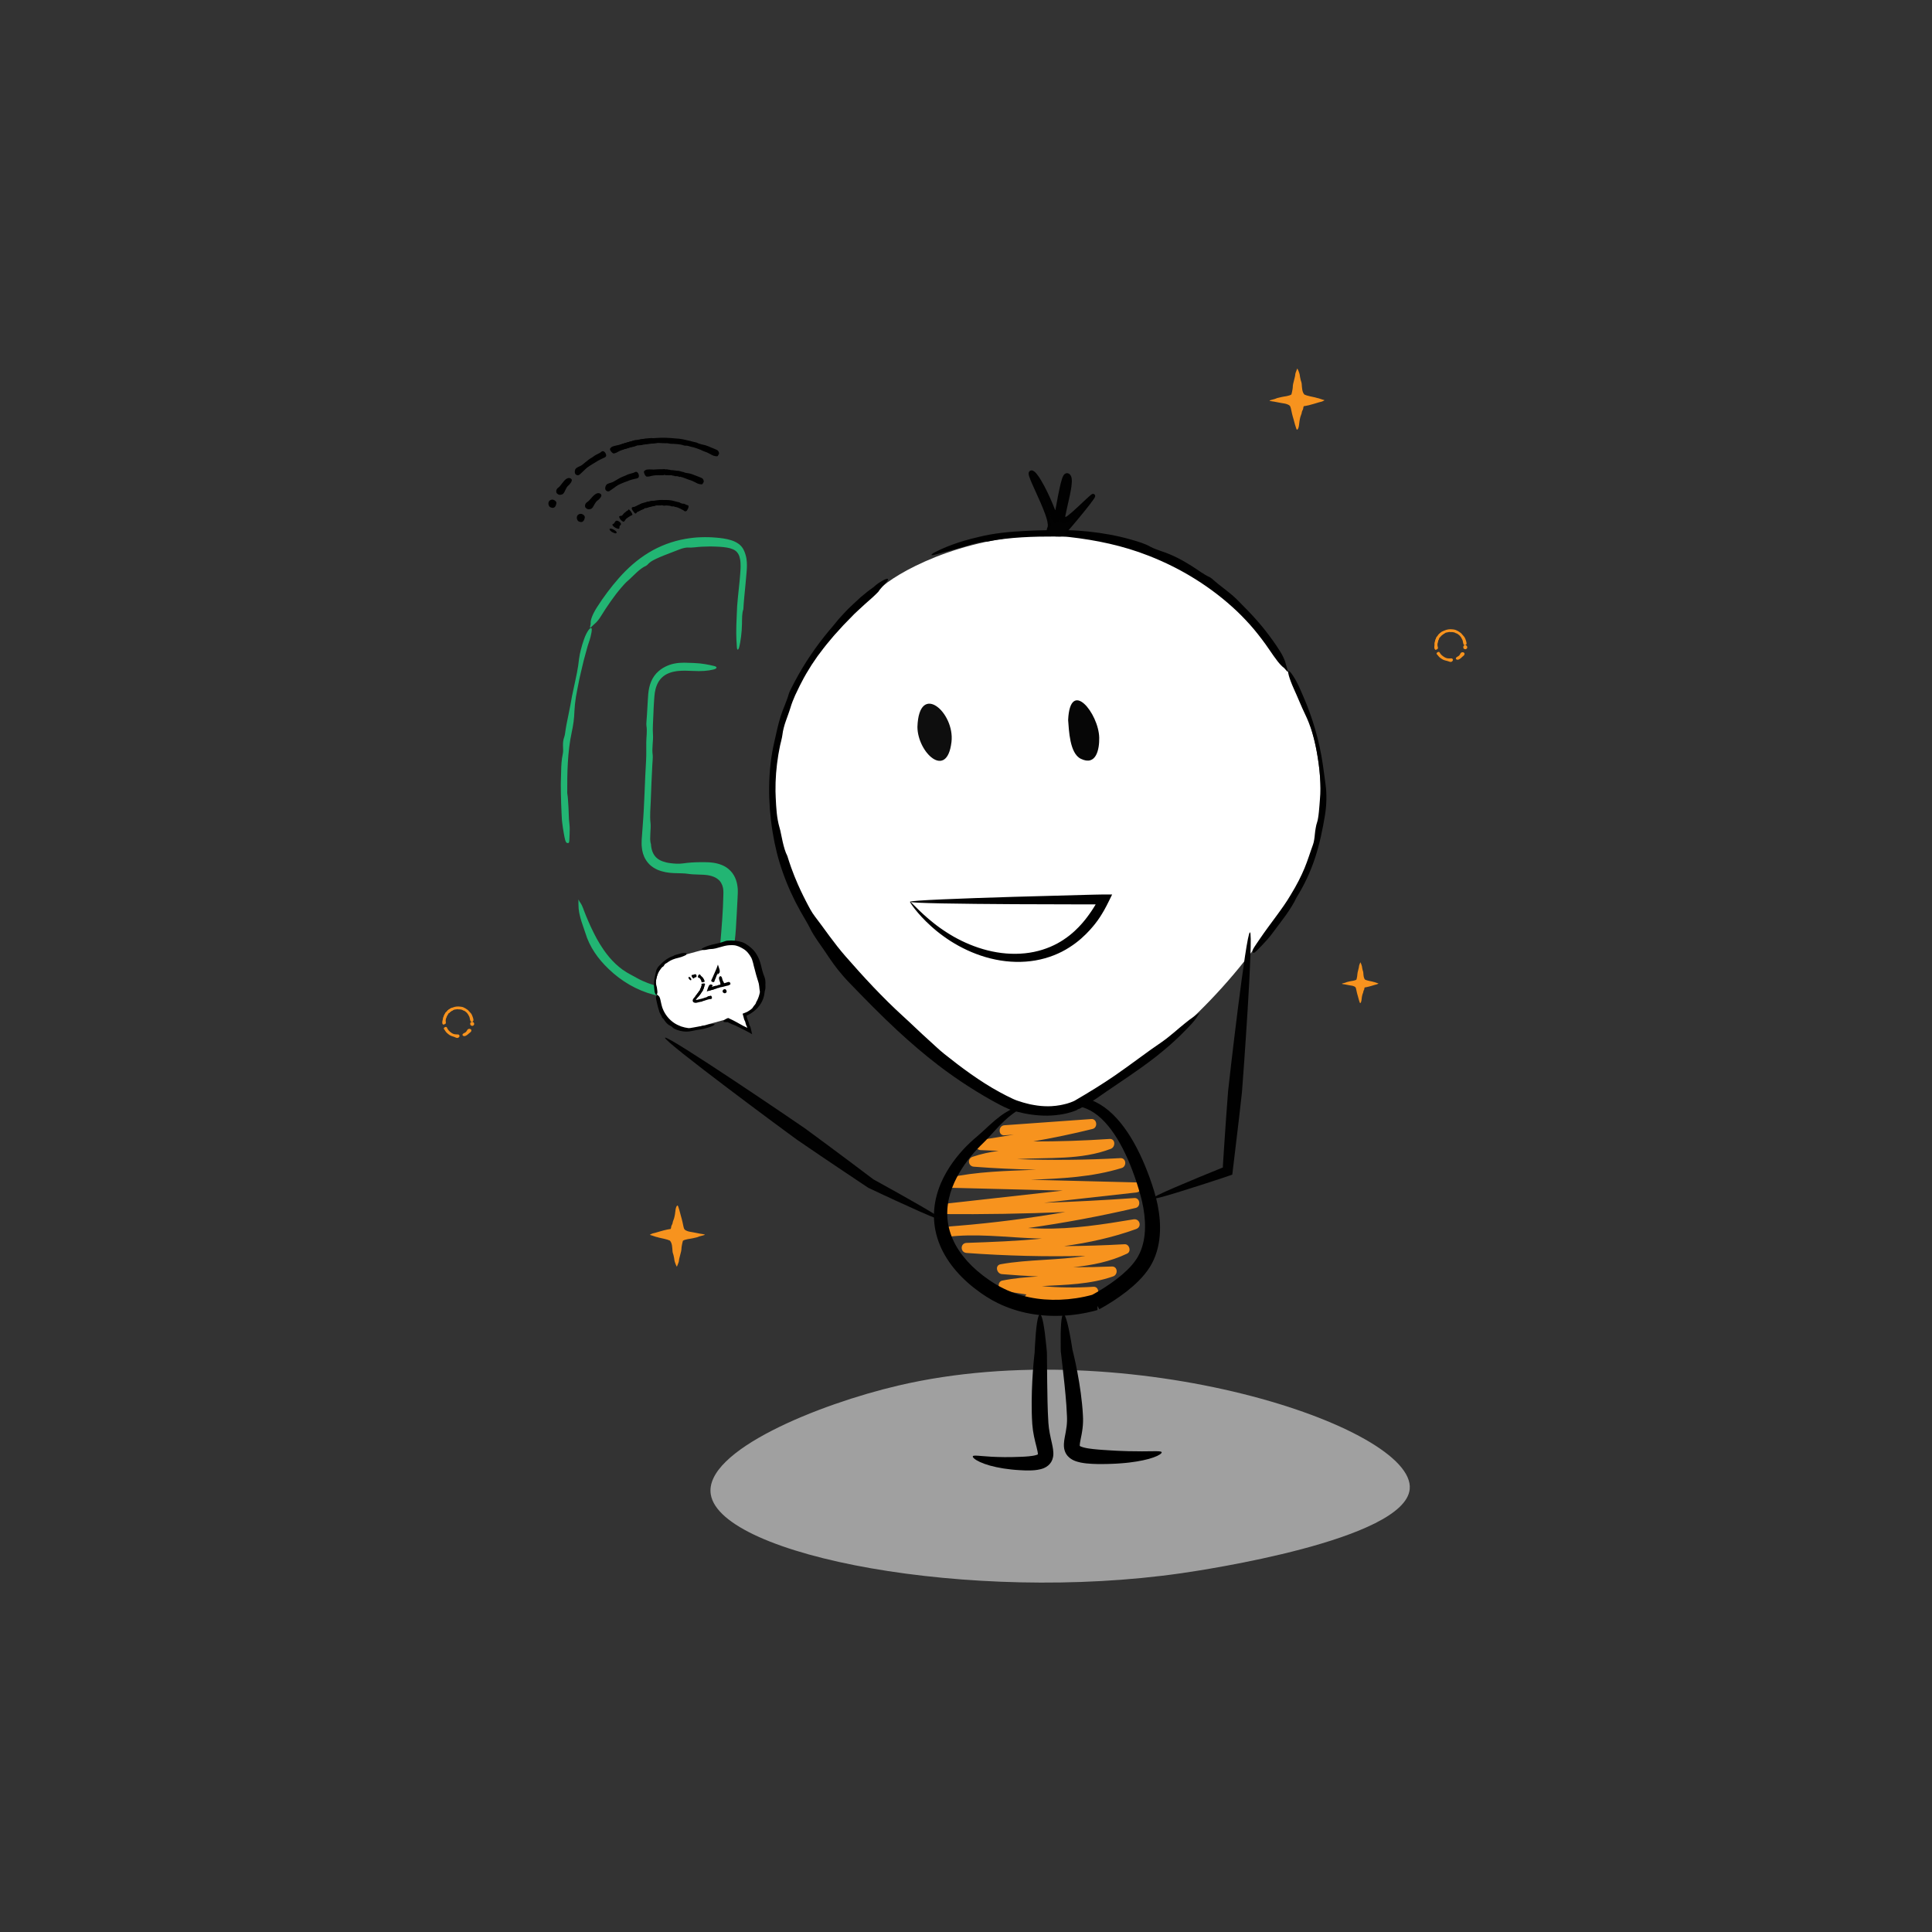 <?xml version="1.0" encoding="utf-8"?>
<!-- Generator: Adobe Illustrator 23.0.3, SVG Export Plug-In . SVG Version: 6.00 Build 0)  -->
<svg version="1.1" xmlns="http://www.w3.org/2000/svg" xmlns:xlink="http://www.w3.org/1999/xlink" x="0px" y="0px"
	 viewBox="0 0 1920 1920" style="enable-background:new 0 0 1920 1920;" xml:space="preserve">
<rect x="0" y="0" width="1920" height="1920" fill="#333333" stroke="none"/>
<style type="text/css">
	.st0{fill:#FFFFFF;}
	.st1{opacity:0.71;fill:#CCCCCC;}
	.st2{fill:#F7931E;}
	.st3{fill:none;stroke:#000000;stroke-width:3;stroke-miterlimit:10;}
	.st4{fill:#020202;}
	.st5{fill:#010101;}
	.st6{fill:#0E0E0E;}
	.st7{fill:#060606;}
	.st8{fill:#C1272D;}
	.st9{fill:#22B573;}
	.st10{fill:#020000;}
	.st11{fill:#FFBFC4;}
	.st12{fill:#BFFFCA;}
	.st13{fill:none;}
	.st14{fill:#FFFFFF;stroke:#000000;stroke-miterlimit:10;}
	.st15{fill:none;stroke:#000000;stroke-miterlimit:10;}
	.st16{fill:none;stroke:#000000;stroke-width:0.5;stroke-miterlimit:10;}
	.st17{fill:#FFFFFF;stroke:#000000;stroke-width:5;stroke-miterlimit:10;}
	.st18{fill:#060707;}
	.st19{fill:#020202;stroke:#000000;stroke-miterlimit:10;}
	.st20{fill:none;stroke:#1F65FF;stroke-width:10;stroke-miterlimit:10;}
	.st21{opacity:0.32;}
	.st22{fill:none;stroke:#FFFFFF;stroke-miterlimit:10;}
	.st23{fill:none;stroke:#000000;stroke-width:2;stroke-miterlimit:10;}
	.st24{fill:#FFFFFF;stroke:#000000;stroke-width:1.5;stroke-miterlimit:10;}
	.st25{opacity:0.71;fill:#CCCCCC;enable-background:new    ;}
</style>
<g id="Layer_1">
	<g>
		<path class="st1" d="M892.78,1376.93c228.43-53.45,514.33,41.08,508.18,102.97c-5.02,50.54-204.88,80.37-226.78,83.53
			c-209.05,30.14-457.9-17.08-467.81-78.3C699.33,1441.67,813.44,1395.49,892.78,1376.93z"/>
		<path class="st2" d="M1316.32,397.76c-2.28,1.46-3.87,1.65-5.39,2.01c-1.3,0.31-4.18,1.33-5.48,1.64c-2.6,0.63-4.07,1.25-6.7,1.72
			c0,0-0.55,0.1-0.55,0.1c-0.85,0.14-1.73,0.28-2.57,0.47l-0.34,1.07c-0.15,0.65-0.15,1.35-0.36,1.99
			c-0.26,0.76-0.82,1.37-1.02,2.16c-0.18,0.71-0.27,1.43-0.45,2.14c-0.04,0.17-0.75,2.28-1.12,3.14c-0.42,1.36-0.61,2.79-0.89,4.18
			c-0.36,1.78-0.41,8.05-2.51,8.7c-0.7,0.24-3.38-10.26-3.5-10.73c-0.45-1.74-1.1-3.51-1.45-5.32l-0.14-0.65
			c-0.32-1.48-0.62-2.97-0.97-4.45c-0.65-2.69-1.05-3.08-3.52-4.12c-1.89-0.8-4.12-0.94-6.12-1.34c-2.32-0.46-4.63-0.91-6.96-1.32
			c-0.08-0.01-0.19-0.04-0.19-0.04c-0.15-0.06-4.11-0.41-4.44-0.98c-0.17-0.29,3.27-1.02,5.13-1.59c0.98-0.3,2.35-0.92,2.54-0.97
			c1.66-0.46,2.53-0.58,4.2-1c1.67-0.43,3.42-0.56,5.11-0.91c1.17-0.24,3.8-0.86,4.75-1.64c0.46-1.46,0.82-3.46,1.09-4.99
			c0.52-2.94,0.07-2.58,0.64-5.51c0.29-1.46,1.59-6.21,1.88-7.67c0.23-1.16,0.21-2.55,0.67-3.64c0.33-0.77,1.19-3.29,1.55-4.02
			c0.82,1.1,2.19,4.8,2.39,6.02c0.3,1.84,0.52,3.8,1.05,5.6c0.35,1.21,0.86,2.38,0.96,3.64c0.33,3.97,0.34,8.12,2.71,10.67
			c2.66,1.3,8,2.19,10.76,2.85c1.59,0.38,1.5,0.55,3.12,0.8c0.89,0.14,2.37,0.91,3.94,1.3
			C1314.27,397.09,1316.28,397.62,1316.32,397.76z M1311.99,396.12l0.03-0.01l0.03-0.01
			C1312.03,396.14,1312.09,396.09,1311.99,396.12z M1291.27,370.91L1291.27,370.91C1291.28,370.89,1291.27,370.92,1291.27,370.91z
			 M1287.76,371.21c-0.03-0.09-0.04-0.19-0.08-0.29C1287.68,370.92,1287.64,370.83,1287.76,371.21z M1266.77,396.3l0.03,0.01
			l0.06,0.02l0.1,0.03C1266.7,396.26,1266.77,396.32,1266.77,396.3z M1287.09,421.53l0.03-0.1c-0.01,0.02-0.01,0.04-0.03,0.06
			c-0.07,0.23-0.05,0.18-0.05,0.18l0-0.01l0.01-0.02l0.01-0.04L1287.09,421.53z M1311.86,399.9c-0.1-0.05-0.23-0.1-0.33-0.15
			C1311.68,399.83,1311.79,399.86,1311.86,399.9z"/>
		<path class="st2" d="M645.78,1227.13c2.29-1.45,3.88-1.63,5.4-1.98c1.3-0.3,4.19-1.3,5.49-1.61c2.6-0.62,4.08-1.22,6.71-1.68
			c0,0,0.56-0.1,0.56-0.1c0.86-0.14,1.73-0.27,2.58-0.45l0.34-1.07c0.16-0.65,0.15-1.35,0.37-1.99c0.26-0.76,0.83-1.37,1.03-2.15
			c0.19-0.7,0.28-1.43,0.47-2.13c0.04-0.17,0.76-2.28,1.13-3.13c0.43-1.36,0.63-2.78,0.92-4.18c0.37-1.78,0.46-8.05,2.56-8.68
			c0.71-0.23,3.31,10.28,3.43,10.75c0.44,1.75,1.07,3.52,1.41,5.33l0.14,0.65c0.31,1.48,0.6,2.98,0.95,4.45
			c0.63,2.69,1.03,3.09,3.49,4.14c1.88,0.81,4.12,0.97,6.12,1.37c2.31,0.47,4.63,0.94,6.95,1.36c0.08,0.01,0.19,0.04,0.19,0.04
			c0.15,0.06,4.11,0.43,4.44,1c0.17,0.29-3.28,1-5.14,1.56c-0.99,0.3-2.36,0.9-2.55,0.95c-1.67,0.45-2.53,0.56-4.21,0.98
			c-1.67,0.42-3.43,0.54-5.12,0.88c-1.17,0.24-3.81,0.84-4.76,1.61c-0.47,1.46-0.84,3.45-1.12,4.98c-0.54,2.93-0.09,2.58-0.68,5.51
			c-0.3,1.46-1.63,6.2-1.93,7.66c-0.24,1.16-0.22,2.55-0.7,3.64c-0.34,0.77-1.21,3.28-1.58,4.01c-0.82-1.1-2.17-4.81-2.36-6.04
			c-0.29-1.85-0.5-3.8-1.02-5.6c-0.35-1.21-0.85-2.39-0.94-3.64c-0.31-3.97-0.29-8.12-2.65-10.69c-2.66-1.32-7.99-2.24-10.74-2.91
			c-1.59-0.39-1.5-0.56-3.12-0.82c-0.89-0.14-2.37-0.93-3.93-1.33C647.83,1227.81,645.82,1227.27,645.78,1227.13z M650.1,1228.8
			l-0.03,0.01l-0.03,0.01C650.06,1228.78,650,1228.83,650.1,1228.8z M670.66,1254.13L670.66,1254.13
			C670.66,1254.15,670.67,1254.12,670.66,1254.13z M674.18,1253.85c0.03,0.09,0.04,0.2,0.08,0.29
			C674.26,1254.14,674.3,1254.23,674.18,1253.85z M695.32,1228.88l-0.03-0.01l-0.06-0.02l-0.1-0.03
			C695.39,1228.92,695.32,1228.86,695.32,1228.88z M675.15,1203.54l-0.03,0.1c0.01-0.02,0.01-0.04,0.03-0.06
			c0.07-0.23,0.05-0.18,0.05-0.18l0,0.01l-0.01,0.02l-0.01,0.04L675.15,1203.54z M650.25,1225.02c0.1,0.05,0.23,0.1,0.33,0.16
			C650.43,1225.09,650.32,1225.05,650.25,1225.02z"/>
		<path class="st2" d="M1369.97,977.38c-1.52,0.97-2.58,1.1-3.59,1.34c-0.87,0.2-2.79,0.88-3.65,1.1c-1.73,0.42-2.71,0.83-4.47,1.14
			c0,0-0.37,0.07-0.37,0.07c-0.57,0.1-1.15,0.19-1.72,0.31l-0.23,0.71c-0.1,0.44-0.1,0.9-0.24,1.33c-0.17,0.51-0.55,0.91-0.68,1.44
			c-0.12,0.47-0.18,0.96-0.3,1.42c-0.03,0.11-0.5,1.52-0.74,2.09c-0.28,0.91-0.41,1.86-0.59,2.79c-0.24,1.19-0.27,5.37-1.67,5.8
			c-0.47,0.16-2.25-6.84-2.33-7.15c-0.3-1.16-0.73-2.34-0.96-3.55l-0.09-0.43c-0.21-0.99-0.41-1.98-0.65-2.96
			c-0.43-1.79-0.7-2.05-2.35-2.75c-1.26-0.53-2.75-0.63-4.08-0.89c-1.54-0.3-3.09-0.61-4.64-0.88c-0.05-0.01-0.13-0.03-0.13-0.03
			c-0.1-0.04-2.74-0.27-2.96-0.65c-0.12-0.19,2.18-0.68,3.42-1.06c0.66-0.2,1.57-0.61,1.69-0.65c1.11-0.3,1.68-0.38,2.8-0.67
			c1.11-0.28,2.28-0.37,3.41-0.61c0.78-0.16,2.54-0.57,3.16-1.1c0.3-0.97,0.55-2.3,0.73-3.32c0.35-1.96,0.05-1.72,0.43-3.68
			c0.19-0.98,1.06-4.14,1.25-5.12c0.15-0.78,0.14-1.7,0.45-2.43c0.22-0.51,0.79-2.19,1.03-2.68c0.55,0.73,1.46,3.2,1.59,4.01
			c0.2,1.23,0.35,2.53,0.7,3.73c0.24,0.8,0.57,1.59,0.64,2.43c0.22,2.65,0.23,5.41,1.81,7.11c1.78,0.87,5.33,1.46,7.17,1.9
			c1.06,0.25,1,0.37,2.08,0.53c0.59,0.09,1.58,0.61,2.62,0.87C1368.6,976.94,1369.94,977.29,1369.97,977.38z M1367.08,976.29l0.02,0
			l0.02,0C1367.11,976.3,1367.15,976.27,1367.08,976.29z M1353.27,959.48L1353.27,959.48
			C1353.27,959.47,1353.26,959.49,1353.27,959.48z M1350.93,959.68c-0.02-0.06-0.03-0.13-0.05-0.19
			C1350.87,959.49,1350.85,959.43,1350.93,959.68z M1336.94,976.41l0.02,0.01l0.04,0.01l0.07,0.02
			C1336.89,976.38,1336.94,976.42,1336.94,976.41z M1350.48,993.23l0.02-0.07c-0.01,0.01-0.01,0.03-0.02,0.04
			c-0.05,0.15-0.03,0.12-0.03,0.12l0-0.01l0-0.01l0.01-0.02L1350.48,993.23z M1366.99,978.81c-0.06-0.04-0.15-0.07-0.22-0.1
			C1366.88,978.76,1366.95,978.78,1366.99,978.81z"/>
		<g>
			<path class="st2" d="M443.04,1016.7c-0.05-0.3,0.05-0.44,0.04-0.75c-0.01-0.25-0.13-0.61-0.12-0.86c0-0.47-0.11-0.95-0.03-1.42
				c0.05-0.67,0.23-1.32,0.4-1.97l0.34-0.95c0.03-0.08,0.06-0.16,0.1-0.23l0.08-0.17l0.1-0.21l0.28-0.54
				c0.01-0.01,0.02-0.03,0.02-0.04l0.01-0.01c0.16-0.23,0.31-0.46,0.44-0.71c0.06-0.15,0.26-0.48,0.31-0.49
				c0.06-0.03,0.19-0.37,0.23-0.42c0.01-0.02,0.04-0.2,0.1-0.33c-0.74-0.59-1.44-1.13-2.18-1.72c-0.29,0.43-0.55,0.87-0.8,1.3
				c-0.31,0.54-0.64,1.06-0.88,1.63l-0.2,0.42c-0.14,0.26-0.25,0.61-0.37,0.92c-0.25,0.63-0.41,1.29-0.57,1.95
				c-0.36,1.44-0.93,2.95-0.81,4.45c0,0.4,0.15,0.8,0.37,1.09c0.24,0.3,0.2,0.41,0.36,0.51c0.18,0.11,0.48,0.1,0.81,0.02
				C442,1017.93,443.21,1017.24,443.04,1016.7z"/>
			<g>
				<path class="st2" d="M446.91,1006.15c0,0,0.22-0.21,0.32-0.3c0.02-0.01,0.03-0.01,0.06-0.02c0.08-0.04,0.16-0.12,0.23-0.2
					c0.91-0.78,1.99-1.31,3.05-1.87c0.38-0.17,0.75-0.41,1.18-0.44c0.75-0.12,1.49-0.24,2.24-0.3c0.35,0,0.59-0.15,1.06-0.05
					c0.21,0.01,0.59,0.16,0.79,0.15c0.37,0,0.57-0.06,0.94-0.02c0.84,0.05,1.67,0.22,2.47,0.48c0.21,0.07,0.4,0.19,0.59,0.31
					c0.31,0.19,0.54,0.42,0.91,0.44c0.34,0.02,0.62,0.09,0.89,0.34c0.44,0.37,0.93,0.65,1.39,1c0.6,0.51,1.12,1.01,1.57,1.65
					c0.15,0.17,0.29,0.38,0.43,0.59c0.15,0.24,0.3,0.49,0.43,0.74c0.12,0.26,0.24,0.51,0.4,0.73c0.77,1.15,1.02,2.41,1.23,3.83
					c0.02,0.3,0.21,0.77,0.38,1.22c0.17,0.45,0.4,0.86,0.63,0.96c0.27,0.11,0.59-0.06,0.86,0.04c0.62,0.27,1.69-0.83,1.57-1.88
					c-0.14-1.07-0.45-2.1-0.82-3.11c-0.2-0.52-0.37-1.06-0.62-1.56l-0.36-0.76c-0.14-0.24-0.29-0.48-0.44-0.71
					c-0.23-0.38-0.54-0.7-0.86-1.01c-0.16-0.16-0.31-0.31-0.45-0.47c-0.07-0.08-0.14-0.16-0.22-0.24c-0.08-0.08-0.15-0.16-0.16-0.19
					c-0.25-0.33-0.6-0.55-0.84-0.94c-0.35-0.56-0.96-0.92-1.49-1.31c-1.15-0.91-2.48-1.63-3.85-2.21c-0.22-0.1-0.44-0.18-0.67-0.25
					c-0.23-0.06-0.46-0.1-0.7-0.15c-0.47-0.09-0.93-0.17-1.39-0.21c-2.51-0.36-5.14-0.22-7.51,0.75l-0.88,0.34l-0.85,0.41
					c-0.39,0.17-0.7,0.39-1.01,0.59c-0.31,0.2-0.65,0.35-1.04,0.54c-0.04,0.02-0.08,0.04-0.11,0.06l0,0l-0.02,0.01
					c-0.22,0.12-0.45,0.27-0.66,0.44c-0.38,0.38-0.71,0.72-1.14,1.04c0.55,0.68,1.26,1.5,1.9,2.12c0.08-0.08,0.17-0.14,0.24-0.24
					C446.65,1006.36,446.77,1006.24,446.91,1006.15z"/>
				<path class="st2" d="M442.79,1013.35c0.02-0.29,0.1-0.61,0.26-0.99c0.1-0.44,0.51-1.2,0.65-1.62c0.18-0.45,0.19-0.47,0.24-0.63
					c0.04-0.13,0.09-0.27,0.15-0.45c0.16-0.39,0.38-0.75,0.58-1.12c0.22-0.36,0.48-0.69,0.72-1.04c0.13-0.18,0.33-0.3,0.51-0.44
					c0.3-0.22,0.55-0.4,0.72-0.71c0.16-0.29,0.29-0.56,0.62-0.72c0.53-0.25,0.91-0.67,1.42-0.95c0.41-0.27,0.83-0.46,1.26-0.63
					c0.3-0.25,0.66-0.41,1.03-0.55c-0.35-0.63-0.66-1.34-0.98-2c-0.35,0.1-0.73,0.14-1.11,0.21c-0.01,0-0.02-0.01-0.04-0.01
					c-0.08,0.03-0.16,0.06-0.25,0.08c-0.67,0.1-1.18,0.61-1.75,0.94c-1.24,0.8-2.37,1.78-3.4,2.86c-0.65,0.69-1.09,1.57-1.52,2.37
					c-0.14,0.22-0.24,0.46-0.35,0.7l-0.39,0.83c-0.2,0.53-0.41,1.06-0.57,1.61c-0.13,0.55-0.32,1.1-0.39,1.66
					C441.13,1012.63,441.97,1012.92,442.79,1013.35z"/>
			</g>
			<path class="st2" d="M456.27,1028.53c0.33,0.4,0.52,0.95,0.32,1.48c-0.27,0.7-1.22,1.51-2,1.5c-0.59,0.01-1.17-0.15-1.73-0.41
				c-0.28-0.12-0.56-0.24-0.83-0.36c-0.27-0.13-0.54-0.26-0.82-0.34c-1.52-0.49-3.11-0.93-4.5-1.81c-0.91-0.55-1.65-1.32-2.47-1.97
				c-0.73-0.6-1.3-1.38-1.81-2.17c-0.25-0.34-0.41-0.76-0.68-1.08c-0.27-0.32-0.59-0.62-0.68-1.04c-0.29-1.15,1.62-2,2.43-1.75
				c0.32,0.09,0.54,0.37,0.69,0.69c0.16,0.32,0.33,0.67,0.45,0.91c0.38,0.68,0.79,1.37,1.34,1.94c1.3,1.38,2.81,2.65,4.63,3.36
				c0.38,0.15,0.78,0.27,1.19,0.31c0.41,0.05,0.8,0.12,1.21,0.13c0.76,0.08,1.52,0.12,2.29,0.12
				C455.67,1028.02,456.01,1028.22,456.27,1028.53z"/>
			<path class="st2" d="M467.16,1022.5c0.23,0.06,0.74,0.39,0.9,0.55c0.21,0.21,0.33,0.47,0.36,0.78c0.05,0.46-0.05,0.87-0.26,1.25
				c-0.21,0.37-0.49,0.72-0.9,0.94c-0.83,0.53-1.69,1.47-2.48,2.07l-0.69,0.54c-0.24,0.17-0.49,0.32-0.74,0.46
				c-0.49,0.31-1.04,0.51-1.62,0.6c-0.5,0.1-1.04,0.02-1.43-0.25c-0.64-0.43-0.94-1.13-0.42-1.76c0.55-0.65,1.52-1.15,2.26-1.47
				c1.13-0.51,1.78-1.82,2.42-2.84c0.21-0.32,0.55-0.66,0.94-0.75C466,1022.48,466.49,1022.31,467.16,1022.5z"/>
			<path class="st2" d="M469.61,1015.46c0.09,0.09,0.44,0.09,0.8,0.42c1.24,1.09,1.04,2.88-0.43,3.51
				c-0.77,0.36-2.31-0.18-2.55-0.96c-0.08-0.35-0.17-0.96-0.15-1.23c0.08-0.48,0.15-0.9,0.49-1.22
				C468.11,1015.67,468.68,1015.46,469.61,1015.46z"/>
		</g>
		<g>
			<path class="st2" d="M1429.03,644.01c-0.13-0.28-0.03-0.44-0.07-0.75c-0.03-0.25-0.2-0.6-0.24-0.84
				c-0.04-0.47-0.2-0.94-0.21-1.42c0.01-0.68,0.03-1.36,0.15-2.02c0.03-0.34,0.11-0.67,0.2-1l0.17-0.69
				c0.08-0.22,0.17-0.43,0.26-0.64c0.01-0.02,0.02-0.04,0.02-0.05l0-0.02c0.11-0.3,0.24-0.59,0.37-0.88
				c0.07-0.16,0.24-0.57,0.27-0.6c0.05-0.05,0.17-0.44,0.2-0.5c0.01-0.02,0.03-0.22,0.09-0.37c-0.81-0.49-1.56-0.95-2.37-1.44
				c-0.14,0.25-0.27,0.51-0.4,0.77c-0.1,0.27-0.21,0.54-0.32,0.79c-0.32,0.63-0.52,1.3-0.75,1.96c-0.07,0.16-0.09,0.34-0.14,0.51
				l-0.24,0.96c-0.12,0.66-0.23,1.33-0.28,2c-0.19,1.47-0.48,3.03-0.24,4.51c0.07,0.39,0.27,0.77,0.52,1.03
				c0.27,0.27,0.24,0.39,0.4,0.46c0.2,0.09,0.5,0.04,0.82-0.08C1428.11,645.38,1429.25,644.54,1429.03,644.01z"/>
			<g>
				<path class="st2" d="M1431.82,632.39c0,0,0.22-0.26,0.33-0.38c0.02-0.01,0.03-0.02,0.05-0.04c0.08-0.06,0.16-0.15,0.24-0.25
					c0.95-0.98,2.11-1.71,3.28-2.41c0.21-0.12,0.41-0.25,0.62-0.36c0.22-0.09,0.45-0.18,0.69-0.23c0.41-0.12,0.84-0.2,1.26-0.29
					c0.42-0.11,0.84-0.17,1.27-0.22c0.4-0.06,0.65-0.23,1.21-0.12c0.24,0.02,0.68,0.07,0.91,0.09c0.43,0,0.64-0.04,1.07-0.05
					c0.48,0.03,0.95,0.09,1.43,0.15c0.46,0.12,0.94,0.2,1.4,0.34c0.24,0.08,0.46,0.21,0.68,0.34c0.37,0.19,0.63,0.44,1.04,0.49
					c0.38,0.04,0.7,0.12,1,0.4c0.51,0.41,1.05,0.75,1.58,1.14c0.33,0.31,0.65,0.59,0.95,0.9c0.27,0.33,0.55,0.65,0.81,1.01
					c0.13,0.19,0.27,0.4,0.41,0.61c0.34,0.46,0.47,1.06,0.81,1.5c0.74,1.18,0.97,2.45,1.17,3.88c0.01,0.3,0.22,0.78,0.38,1.23
					c0.17,0.45,0.4,0.87,0.63,0.96c0.27,0.11,0.59-0.06,0.86,0.04c0.62,0.27,1.69-0.83,1.57-1.87c-0.14-1.07-0.44-2.1-0.79-3.11
					c-0.37-1.05-0.76-2.1-1.37-3.04c-0.25-0.36-0.51-0.72-0.83-1.03c-0.15-0.16-0.31-0.31-0.45-0.48l-0.21-0.25
					c-0.07-0.09-0.13-0.18-0.15-0.21c-0.28-0.38-0.68-0.62-0.93-1.08c-0.41-0.62-1.06-1.06-1.67-1.5c-1.3-1.04-2.8-1.86-4.36-2.47
					c-0.99-0.41-2.09-0.52-3.11-0.63c-2.85-0.37-5.81,0.05-8.41,1.27c-0.63,0.33-1.29,0.62-1.88,1.01c-0.42,0.24-0.76,0.5-1.09,0.76
					c-0.33,0.26-0.7,0.47-1.1,0.73l-0.12,0.08l0,0l-0.02,0.02c-0.24,0.16-0.47,0.36-0.69,0.57c-0.36,0.49-0.73,0.88-1.15,1.31
					c0.62,0.63,1.4,1.37,2.12,1.92c0.09-0.09,0.15-0.19,0.23-0.31C1431.56,632.66,1431.68,632.51,1431.82,632.39z"/>
				<path class="st2" d="M1428.34,640.71c0.02-0.3,0.01-0.62,0.11-1.02c0.1-0.45,0.3-1.28,0.44-1.7c0.11-0.47,0.1-0.52,0.13-0.71
					c0.04-0.16,0.07-0.31,0.13-0.52l0.21-0.69l0.28-0.66c0.18-0.45,0.42-0.86,0.67-1.28c0.12-0.22,0.3-0.41,0.49-0.58
					c0.31-0.28,0.55-0.53,0.72-0.9c0.16-0.34,0.3-0.64,0.63-0.88c0.56-0.35,0.96-0.86,1.5-1.23c0.43-0.35,0.9-0.59,1.36-0.85
					c0.33-0.3,0.73-0.5,1.13-0.71c-0.41-0.6-0.78-1.27-1.16-1.9c-0.38,0.16-0.8,0.24-1.22,0.35c-0.01,0-0.03,0-0.04,0
					c-0.08,0.04-0.17,0.09-0.27,0.12c-0.73,0.21-1.27,0.79-1.87,1.24c-1.31,1.02-2.45,2.28-3.46,3.63c-0.63,0.87-1.01,1.9-1.38,2.87
					l-0.29,0.83c-0.04,0.14-0.11,0.27-0.14,0.42l-0.14,0.55l-0.21,0.83l-0.13,0.84c-0.04,0.28-0.09,0.56-0.12,0.84l-0.04,0.85
					C1426.61,640.21,1427.48,640.39,1428.34,640.71z"/>
			</g>
			<path class="st2" d="M1443.46,654.72c0.35,0.36,0.58,0.91,0.41,1.45c-0.12,0.37-0.39,0.77-0.74,1.09
				c-0.35,0.29-0.78,0.5-1.16,0.54c-1.18,0.12-2.33-0.61-3.44-0.87c-1.54-0.39-3.15-0.7-4.62-1.44c-0.47-0.23-0.9-0.55-1.34-0.83
				c-0.43-0.3-0.83-0.64-1.28-0.9c-0.78-0.53-1.42-1.24-2-1.98c-0.28-0.31-0.49-0.7-0.79-1c-0.29-0.29-0.66-0.54-0.79-0.96
				c-0.4-1.12,1.37-2.16,2.23-2.01c0.33,0.06,0.57,0.32,0.76,0.62c0.22,0.29,0.4,0.63,0.55,0.86c0.46,0.64,0.93,1.29,1.54,1.81
				c1.44,1.25,3.05,2.4,4.93,2.96c0.4,0.1,0.8,0.19,1.21,0.22l1.22,0.05c0.39-0.01,0.77-0.01,1.15,0c0.38,0.01,0.77-0.04,1.15-0.05
				C1442.83,654.3,1443.18,654.44,1443.46,654.72z"/>
			<path class="st2" d="M1454.15,648.23c0.23,0.06,0.75,0.37,0.91,0.53c0.21,0.2,0.34,0.46,0.37,0.77c0.12,0.9-0.36,1.69-1.08,2.22
				c-0.42,0.26-0.83,0.64-1.22,1.04c-0.42,0.37-0.82,0.77-1.18,1.1c-0.46,0.35-0.89,0.74-1.38,1.05c-0.5,0.28-1.01,0.56-1.58,0.66
				c-0.51,0.09-1.04,0.06-1.44-0.17c-0.67-0.42-0.99-1.08-0.51-1.75c0.51-0.69,1.47-1.22,2.19-1.58c1.15-0.53,1.69-1.91,2.33-2.94
				c0.18-0.34,0.56-0.66,0.92-0.78C1452.97,648.23,1453.48,648.06,1454.15,648.23z"/>
			<path class="st2" d="M1456.52,641.16c0.09,0.09,0.44,0.09,0.8,0.42c1.23,1.08,1.05,2.86-0.41,3.51
				c-0.77,0.37-2.32-0.16-2.55-0.93c-0.08-0.35-0.2-0.96-0.16-1.24C1454.3,641.96,1454.65,641.17,1456.52,641.16z"/>
		</g>
	</g>
</g>
<g id="Layer_2">
	<g>
		<path class="st2" d="M1129.3,1175.08c-34.99-0.88-69.99-1.77-104.98-2.65c30.52-1.21,60.99-2.6,90.45-11.68
			c5.19-1.6,4.51-10.15-1.33-9.82c-34.23,1.93-68.52,2.25-102.76,0.97c31.31-1.9,63.37,1.2,93.24-10.21
			c4.86-1.86,4.74-10.24-1.33-9.82c-25.26,1.73-50.57,2.55-75.88,2.49c19.84-3.54,39.59-7.53,59.15-12.46
			c5.35-1.35,4.39-10.23-1.33-9.82c-28.77,2.06-57.54,4.11-86.31,6.17c-6.38,0.46-6.43,10.46,0,10c3.08-0.22,6.16-0.44,9.24-0.66
			c-11.44,1.92-22.9,3.74-34.36,5.55c-5.81,0.92-4.02,9.55,1.33,9.82c5.98,0.31,11.96,0.56,17.95,0.76
			c-8.76,1.17-17.42,2.99-25.92,5.92c-5.41,1.87-4.34,9.39,1.33,9.82c20.63,1.58,41.3,2.57,61.98,2.98
			c-29.41,1.25-58.96,1.72-87.74,8.11c-5.63,1.25-4.18,9.68,1.33,9.82c37.61,0.95,75.22,1.9,112.83,2.85
			c-39.84,4.44-79.68,8.88-119.52,13.32c-6.24,0.7-6.59,9.94,0,10c40.71,0.36,81.42-0.32,122.09-2.04
			c-35.49,6.18-71.25,10.76-107.18,13.71c-2.49,0.16-4.99,0.35-7.49,0.6c-6.3,0.65-6.48,10.49,0,10c2.51-0.19,5.01-0.4,7.52-0.61
			c27.95-1.79,55.83,2.08,83.79,2.72c-24.86,2.46-49.95,3.39-74.85,4.26c-6.49,0.23-6.38,9.53,0,10c39.34,2.89,78.8,3.85,118.22,2.9
			c-27.74,4.61-56.92,3.35-84.41,8.32c-5.9,1.07-3.91,9.37,1.33,9.82c12.03,1.04,24.08,1.8,36.14,2.32
			c-12.03,0.7-24.03,1.69-35.81,4.11c-4.78,0.98-4.76,8.65,0,9.64c7.99,1.67,16.03,3.05,24.11,4.15c-3.14,2.21-2.12,8.8,3,9.31
			c21.84,2.21,43.9-0.24,64.74-7.14c5.09-1.68,4.58-10.21-1.33-9.82c-17.1,1.11-34.21,0.9-51.21-0.66
			c23.94-1.35,48.01-1.62,70.91-9.67c5.05-1.77,4.62-10.07-1.33-9.82c-12.71,0.53-25.42,0.75-38.12,0.72
			c18.3-1.95,36.28-5.39,53.32-13.53c4.47-2.13,2.3-9.59-2.52-9.32c-20.05,1.13-40.13,1.75-60.2,1.89
			c24.35-3.36,48.38-8.56,71.66-16.98c6.11-2.21,3.67-10.7-2.66-9.64c-30.26,5.04-60.59,9.86-91.36,9.14
			c-4.43-0.1-8.86-0.29-13.29-0.53c35.91-5.06,71.59-11.71,106.92-19.96c5.4-1.26,4.36-10.23-1.33-9.82
			c-29.9,2.13-59.85,3.69-89.8,4.69c30.6-3.41,61.2-6.82,91.79-10.23C1135.56,1184.39,1135.89,1175.25,1129.3,1175.08z"/>
		<g>
			<g>
				<g>
					<path d="M1017.9,1098.69c-0.09-0.25,0.32-0.67,1.23-1.25c0.46-0.29,1.04-0.62,1.74-0.99c0.7-0.37,1.52-0.79,2.49-1.17
						c3.82-1.67,9.72-3.57,17.6-4.88c7.88-1.22,17.71-1.88,29.17-0.45c2.93,0.4,5.76,0.89,8.88,1.64c3.14,0.83,6.36,1.91,9.47,3.4
						c3.1,1.5,6.13,3.31,9.06,5.39c2.92,2.09,5.69,4.47,8.37,7.05c10.66,10.39,19.35,23.95,26.68,39.14
						c3.67,7.61,6.99,15.67,10.03,24.09c1.51,4.22,2.93,8.52,4.3,12.94c1.37,4.48,2.58,9.14,3.54,13.92
						c1.91,9.56,2.92,19.72,2.08,30.3c-0.44,5.28-1.34,10.66-2.96,15.98c-0.77,2.67-1.79,5.3-2.91,7.9
						c-1.2,2.58-2.47,5.15-4.04,7.58c-6.25,9.8-14.43,17.33-23.01,24.15c-4.33,3.37-8.82,6.54-13.44,9.54
						c-2.31,1.5-4.66,2.96-7.05,4.37c-1.19,0.71-2.41,1.4-3.62,2.09l-1.85,1.02l-0.48,0.26l-0.25,0.13l-0.21,0.12
						c-0.11-0.05-0.05,0.28-0.31-0.09l-1.23-2.05c-0.55-0.98-0.71-1.13-0.59-0.71l0.02,1.08l0.05,2.68l-2.68,0.75l-2.28,0.59
						c-1.52,0.38-3.05,0.73-4.58,1.06c-3.06,0.66-6.15,1.21-9.26,1.69c-11.72,1.77-23.51,2.21-35.09,1.26
						c-11.58-0.96-22.93-3.4-33.59-7.3c-2.67-0.95-5.27-2.06-7.86-3.17c-2.55-1.2-5.09-2.38-7.53-3.73l-1.84-0.98l-1.8-1.06
						c-1.19-0.72-2.41-1.38-3.55-2.14c-1.15-0.76-2.31-1.51-3.45-2.26c-1.12-0.75-2.17-1.49-3.28-2.27
						c-8.76-6.21-16.73-13.29-23.57-21.16c-6.8-7.9-12.49-16.62-16.31-26c-3.86-9.34-5.81-19.24-5.83-28.75
						c-0.02-9.53,1.8-18.59,4.65-26.74c2.84-8.17,6.71-15.45,10.91-21.94c4.22-6.49,8.81-12.21,13.48-17.28
						c2.34-2.53,4.7-4.9,7.06-7.12c1.18-1.11,2.37-2.18,3.55-3.22c1.16-0.99,2.31-1.97,3.44-2.93c4.31-3.66,8.21-7.45,11.97-10.87
						c3.75-3.43,7.34-6.49,10.76-9.03c6.83-5.14,12.95-7.98,17.17-9.43c1.07-0.35,1.99-0.67,2.82-0.87
						c0.83-0.19,1.53-0.33,2.11-0.41C1017.18,1098.39,1017.8,1098.43,1017.9,1098.69s-0.34,0.73-1.26,1.39
						c-0.46,0.33-1.04,0.71-1.74,1.13c-0.69,0.44-1.48,0.96-2.39,1.54c-3.59,2.31-8.77,5.78-14.57,11.3
						c-2.92,2.74-6.01,5.98-9.36,9.65c-3.37,3.66-6.98,7.79-11.31,12.06c-1.04,1.02-2.09,2.06-3.17,3.11
						c-1.03,1.04-2.07,2.1-3.1,3.21c-2.06,2.21-4.12,4.55-6.15,7.04c-4.06,4.96-8,10.47-11.53,16.53
						c-3.52,6.06-6.65,12.7-8.81,19.86c-2.17,7.14-3.39,14.8-3.12,22.64c0.29,7.84,2.11,15.82,5.51,23.49
						c3.37,7.68,8.36,14.99,14.42,21.75c6.11,6.74,13.29,12.92,21.28,18.4c0.99,0.68,2.04,1.4,3.07,2.06
						c1.01,0.64,2.02,1.28,3.04,1.92c1,0.66,2.08,1.21,3.12,1.82l1.57,0.9l1.61,0.83c2.13,1.15,4.36,2.14,6.58,3.17
						c2.26,0.93,4.53,1.88,6.87,2.68c9.32,3.3,19.29,5.38,29.57,6.18c10.28,0.79,20.87,0.38,31.41-1.21
						c2.79-0.42,5.57-0.92,8.31-1.5c1.37-0.3,2.73-0.6,4.07-0.94l2.01-0.51l1.58-0.43l0,0l0.62-0.33l1.67-0.91
						c1.11-0.63,2.22-1.25,3.33-1.91c2.21-1.29,4.39-2.63,6.53-4c4.28-2.74,8.41-5.63,12.35-8.64c3.93-3.02,7.59-6.21,10.96-9.52
						c3.39-3.31,6.24-6.83,8.64-10.42c1.2-1.79,2.17-3.72,3.12-5.66c0.87-1.98,1.7-3.97,2.33-6.05c1.33-4.13,2.14-8.45,2.58-12.82
						c0.86-8.75,0.21-17.66-1.31-26.24c-0.77-4.3-1.74-8.51-2.9-12.66c-1.18-4.21-2.43-8.38-3.75-12.43
						c-2.66-8.11-5.56-15.85-8.76-23.13c-6.38-14.53-13.92-27.31-22.75-36.84c-2.21-2.36-4.49-4.54-6.84-6.44
						c-2.36-1.89-4.78-3.53-7.23-4.92c-2.46-1.38-4.96-2.4-7.46-3.26c-2.56-0.81-5.31-1.5-7.82-2.03
						c-10.32-2.09-19.63-2.36-27.13-2.11c-7.52,0.33-13.36,1.21-17.33,1.87c-1.01,0.12-1.88,0.3-2.64,0.42
						c-0.76,0.12-1.41,0.2-1.94,0.24C1018.58,1099.02,1017.99,1098.94,1017.9,1098.69z"/>
				</g>
			</g>
		</g>
		<g>
			<path class="st0" d="M1279.7,667.37c-48.16-87.89-131.8-117.25-155.3-124.46c-13.54-4.16-49.96-14.13-99.61-10.71
				c-85.7,5.9-144.36,44.15-152.57,55.27c0,0,0,0,0,0c-71.04,57.36-90.84,118.55-97.07,143.18
				c-51.33,202.83,203.26,355.23,234.5,365.97c38.04,13.08,60.48,0.39,60.49,0.39c0,0,0.06-0.03,0.07-0.04
				c39.64-22.45,107.42-67.22,166.9-142.29c33.2-41.91,52.55-66.33,63.77-96.79c2.23-6.05,4.14-12.34,5.77-19.06
				C1326.82,755.81,1289.64,685.5,1279.7,667.37z"/>
			<g>
				<g>
					<path d="M859.77,600.19c5.16-4.43,9.46-8.32,13.03-12.01l0.31-0.5c-0.31,0.67-0.08,0.19-0.15,0.33l0,0l0,0l0.01-0.01l0.01-0.02
						l0.03-0.04l0.05-0.08l0.1-0.15l0.2-0.3c0.14-0.2,0.26-0.41,0.4-0.6c0.3-0.39,0.59-0.78,0.88-1.16c0.62-0.74,1.2-1.49,1.83-2.18
						c1.23-1.41,2.44-2.73,3.63-4c1.82-1.96,2.68-3.29,2.44-3.93c-0.23-0.61-1.53-0.53-3.86,0.67c-1.7,0.87-3.45,1.84-5.26,3.05
						c-0.91,0.58-1.83,1.29-2.77,2.01c-0.48,0.42-0.96,0.84-1.45,1.26c-0.24,0.2-0.51,0.51-0.76,0.76l-0.38,0.41l-0.19,0.21
						l-0.1,0.1l-0.05,0.05l-0.02,0.03l-0.01,0.01l-0.01,0.01l0,0c-0.43,0.94,0.96-2.1-0.97,2.11l1.96-3.15
						c-4,2.81-8.4,6.19-13.3,10.39c-2.76,2.57-5.54,5.15-8.31,7.72c-1.37,1.3-2.79,2.55-4.11,3.89c-1.3,1.36-2.59,2.72-3.88,4.07
						c-1.33,1.42-2.64,2.85-3.93,4.28l-1.93,2.15c-0.63,0.73-1.22,1.49-1.83,2.23c-2.42,2.98-4.85,5.95-7.39,8.86
						c-12.89,15.4-24.31,32.14-33.78,49.95c-0.62,1.1-1.27,2.34-1.91,3.62c-0.65,1.27-1.32,2.57-1.95,3.8
						c-0.62,1.23-1.2,2.38-1.66,3.38c-0.42,1.01-0.74,1.86-0.9,2.44c-0.47,1.79-1.07,3.6-1.76,5.42c-0.69,1.81-1.35,3.69-2.11,5.54
						c-1.54,3.69-2.96,7.49-4.17,11.18c-2.54,8.18-4.3,16.66-6.13,24.82c-3.46,14.75-5.08,29.86-5.26,45.02
						c-0.18,7.58,0.25,15.17,0.74,22.77c0.72,7.58,1.5,15.2,2.8,22.79c2.13,13.27,5.45,26.74,10.14,39.88
						c4.65,13.16,10.52,26.04,17.4,38.3c1.61,2.79,3.42,5.92,5.13,8.88c1.75,2.93,3.29,5.77,4.39,7.95
						c4.22,8.7,10.49,16.48,15.54,24.11c2.54,3.89,5.15,7.63,7.83,11.41c2.76,3.72,5.61,7.47,8.86,11.16
						c2.03,2.39,4.2,4.79,6.26,6.94c15.72,16.29,32.24,33.19,48.47,48.19c12.97,11.98,26.71,23.84,40.86,34.65
						c9.49,7.25,19.39,14.18,29.59,20.74c10.22,6.55,20.65,12.79,31.58,18.49c2.5,1.3,5.1,2.56,7.82,3.72
						c0.68,0.29,1.35,0.58,2.08,0.85c0.71,0.28,1.4,0.55,2.19,0.81l1.15,0.39l1.02,0.28c0.68,0.18,1.35,0.36,2.01,0.53
						c9.9,2.62,20.2,4.15,30.71,4.05c5.26-0.08,10.56-0.58,15.85-1.59l1.99-0.39c0.66-0.14,1.32-0.32,1.98-0.48
						c1.32-0.31,2.64-0.7,3.96-1.1c0.66-0.19,1.32-0.42,1.98-0.66c0.66-0.23,1.32-0.45,1.98-0.73c0.66-0.27,1.32-0.52,2-0.84
						c0.34-0.16,0.66-0.29,1.02-0.47l0.53-0.27l0.13-0.07l0.07-0.03c-0.12,0.06-0.3,0.14-0.45,0.2c-0.65,0.25-1.42,0.35-2.09,0.27
						l3.05-0.75c2.11-1.22,4.28-2.48,6.46-3.74c3.41-1.97,7.07-4.23,9.99-6.25c14.31-10.11,29.88-20.17,43.89-30.18
						c5.92-4.13,10.93-8.06,15.6-11.61c4.58-3.67,8.74-7.06,12.67-10.46c3.87-3.47,7.63-6.82,11.35-10.45
						c1.83-1.85,3.7-3.72,5.62-5.66c1.9-1.96,3.9-3.94,5.85-6.14c5.27-5.81,4.84-6.92,8.13-10.95c-3.43,2.31-6.59,4.2-10.37,7.01
						c-2.74,2.11-6.46,5.13-9.82,7.94c-1.43,1.19-2.91,2.46-4.4,3.75c-1.5,1.27-3.05,2.53-4.56,3.76c-3.02,2.46-5.9,4.8-8.42,6.48
						c-15.11,10.17-30.67,22.34-46.81,33.43c-12.94,8.91-26.23,17.01-39.9,24.99l2.09-0.51c-0.42,0.01-0.88,0.08-1.32,0.21
						c-0.22,0.07-0.43,0.15-0.63,0.24l-0.28,0.14l-0.26,0.13c-0.17,0.09-0.33,0.17-0.53,0.26c-0.38,0.17-0.74,0.35-1.13,0.51
						c-0.78,0.32-1.56,0.65-2.38,0.92c-0.8,0.3-1.63,0.57-2.47,0.81l-1.25,0.38l-1.28,0.32c-1.69,0.48-3.44,0.78-5.18,1.15
						l-2.64,0.4l-1.33,0.2l-1.34,0.13c-4.46,0.55-9.12,0.46-13.82,0.08c-2.34-0.28-4.72-0.47-7.06-0.97
						c-1.18-0.22-2.36-0.43-3.54-0.65c-1.17-0.29-2.34-0.59-3.52-0.88c-1.17-0.31-2.36-0.56-3.51-0.92l-3.47-1.11l-1.74-0.55
						c-0.59-0.18-1.16-0.37-1.68-0.58c-0.53-0.19-1.07-0.41-1.62-0.66c-0.55-0.23-1.09-0.46-1.64-0.72
						c-4.39-2.01-8.76-4.3-13.04-6.61c-10.18-5.5-19.61-11.64-28.69-18c-9.06-6.4-17.76-13.06-26.38-19.95
						c-5.64-4.49-10.16-9.05-15.47-13.76c-8.56-7.65-16.87-15.86-25.5-23.7c-10.28-9.31-20.16-19.21-29.75-29.25
						c-9.57-10.07-18.75-20.35-27.67-30.52c-5.39-6.21-10.79-13.1-15.81-19.91c-1.29-1.68-2.48-3.41-3.72-5.07
						c-1.23-1.66-2.45-3.3-3.61-4.93c-1.17-1.62-2.34-3.19-3.5-4.7c-1.12-1.54-2.23-3.02-3.34-4.43c-3.8-4.84-6.45-10.28-9.26-15.66
						c-3.71-7.21-7.23-14.54-10.27-22.06l-1.17-2.81l-1.09-2.84l-2.15-5.69c-1.29-3.84-2.69-7.64-3.81-11.53
						c-2.04-3.82-3.46-9.04-4.64-14.17c-0.55-2.58-1.09-5.13-1.59-7.5c-0.45-2.38-0.93-4.57-1.5-6.4c-2.91-10-3.33-20-3.81-29.9
						l-0.22-6.08c-0.01-2.03,0.03-4.06,0.05-6.09l0.04-3.05l0.16-3.05l0.34-6.09l0.61-6.08l0.31-3.04l0.43-3.02l0.87-6.05l1.11-6
						c0.23-1.19,0.47-2.49,0.76-3.8c0.32-1.31,0.65-2.63,0.96-3.9c0.62-2.53,1.07-4.82,1.24-6.17c0.25-2.21,0.68-4.52,1.3-6.83
						c0.3-1.16,0.62-2.33,0.97-3.49c0.38-1.15,0.77-2.3,1.15-3.45c0.75-2.29,1.61-4.51,2.38-6.63c0.38-1.06,0.74-2.1,1.07-3.1
						c0.35-1,0.68-1.96,0.95-2.88c0.69-2.23,1.35-4.46,2.22-6.61c0.85-2.15,1.75-4.28,2.67-6.39c0.93-2.11,1.99-4.16,2.99-6.24
						l1.51-3.12c0.51-1.04,1.08-2.05,1.6-3.08c3.1-6.15,6.61-12.03,10.28-17.77c1.92-2.81,3.83-5.62,5.74-8.43
						c2.02-2.73,4.09-5.41,6.13-8.11c1.02-1.35,2.04-2.7,3.15-3.98l3.26-3.89l3.25-3.89c1.06-1.32,2.26-2.52,3.39-3.78
						c2.27-2.51,4.55-5.02,6.83-7.53c2.37-2.43,4.75-4.86,7.14-7.3l3.42-3.53l3.58-3.36C854.98,604.64,857.38,602.41,859.77,600.19z
						 M972.64,533.62c14.66-3.68,30.31-5.21,46.54-6c13.32-0.67,28.42-0.9,41.44-0.7c7.09,0.1,13.97,0.59,20.95,1.31
						c14.27,1.52,28.51,4,42.48,8.01c6.67,1.9,14.2,4.09,19.77,7.42c1.49,0.84,7.81,3.33,10.53,4.19
						c5.22,1.63,10.66,3.97,15.84,6.57c5.18,2.59,10.05,5.52,14.26,8.16c7.08,4.52,11.63,8.23,18.14,11.23
						c0.37,0.17,1.66,1.08,1.98,1.38c0.92,0.88,1.91,1.75,2.96,2.62c1.03,0.9,2.11,1.79,3.24,2.69c2.27,1.77,4.63,3.62,7.03,5.49
						c2.41,1.85,4.76,3.83,7.07,5.74c2.24,2,4.41,3.96,6.3,5.98c1.36,1.49,2.97,3.11,4.67,4.77c1.66,1.69,3.38,3.44,5.02,5.12
						c5.81,6.11,11.43,12.42,16.65,19.05c1.34,1.63,2.56,3.35,3.84,5.02c1.28,1.67,2.54,3.36,3.72,5.09c1.2,1.72,2.4,3.45,3.6,5.17
						c1.13,1.76,2.26,3.52,3.39,5.28c1.47,2.24,2.46,4.19,3.26,5.87c0.79,1.68,1.36,3.1,1.82,4.41c0.87,2.64,1.26,4.82,2.18,7.58
						c1.86,5.67-2.2-0.62-3.55-1.55c-0.84-0.58-1.75-1.4-2.74-2.45c-1-1.05-2.14-2.31-3.33-3.83c-2.36-3.08-5.23-7.06-8.63-12.12
						c-4.56-6.74-9.53-13.21-14.72-19.51c-5.25-6.25-10.87-12.22-16.78-17.89c-25.27-24.02-55.54-42.77-88.04-55.43
						c-25.67-10.1-52.45-15.62-78.93-18.6c-1.83-0.22-3.87-0.36-5.95-0.4c-2.08-0.05-4.21-0.11-6.23-0.11
						c-11.96-0.02-23.43,0.11-34.86,0.81c-11.42,0.7-22.78,1.91-34.34,4.2c-5.46-0.14-13.48,2.14-19.82,4.07
						c-3.11,0.88-6.03,1.8-8.85,2.56c-2.8,0.84-5.5,1.52-8.09,2.27c-5.23,1.41-10.09,2.73-14.91,4.03
						c-5.16,1.48-5.04,0.04,0.02-2.54c6.06-3.06,11.17-5.25,17.55-7.56C953.51,538.69,961.19,536.28,972.64,533.62z M1282.48,889.65
						c6.52-10.64,10.48-18.64,13.93-26.83c3.27-7.85,5.62-15.86,8.43-23.43c0.59-1.59,0.91-3.27,1.2-5
						c0.27-1.74,0.52-3.54,0.66-5.43c0.18-1.89,0.41-3.85,0.8-5.89c0.32-2.06,0.81-4.21,1.59-6.48c0.35-0.95,0.59-2.35,0.86-4.01
						c0.24-1.66,0.57-3.58,0.73-5.61c0.18-2.03,0.37-4.16,0.56-6.21c0.13-2.06,0.27-4.04,0.45-5.79c1.4-15.38-0.18-31.44-2.93-47.01
						c-2.51-14.38-6.51-27.41-11.85-38.32c-3.61-7.46-7.12-16.37-11.03-24.93c-2.35-5.18-4.26-10.28-5.15-13.7
						c-0.89-3.42-0.7-5.18,1.14-3.53c1.29,1.15,4.2,5.51,6.19,9.18c2.63,4.82,4.99,10.43,7.28,15.74
						c9.29,21.46,15.9,44.16,19.27,67.38c1,6.71,1.85,13.87,2.7,19.69c1.41,10.2,0.97,21.22-0.54,30.54
						c-2.32,14.11-5.24,28.26-9.74,42.16c-4.53,13.88-10.78,27.34-18.48,39.66c-2.9,6.1-6.76,12.16-10.96,18.04
						c-4.22,5.87-8.71,11.66-12.91,17.34c-3.53,4.8-6.54,8.03-10.03,11.7c-8.19,8.6-8.91,9.27-9.92,6.77
						c-0.61-1.5,3.02-6.33,7.03-12.26C1262.46,917.64,1274.81,902.83,1282.48,889.65z"/>
				</g>
			</g>
		</g>
		<g>
			<path class="st4" d="M1056.31,532.69c0,0,37.78-47,28.66-39c-9.12,8-30.62,32-29.31,21c1.3-11,9.12-37,5.21-41
				c-3.91-4-9.77,53-13.03,41c-3.26-12-16.68-42.26-22.35-44.63c-5.66-2.37,21.32,45.34,16.62,54.49
				C1037.42,533.69,1056.31,532.69,1056.31,532.69z"/>
			<g>
				<g>
					<path class="st5" d="M1056.31,532.69c0.01,0.21-2.31,0.67-6.47,0.45c-1.04-0.07-2.2-0.19-3.46-0.46
						c-1.25-0.3-2.64-0.66-4.02-1.63c-0.67-0.48-1.35-1.16-1.76-2.09c-0.41-0.91-0.48-2.02-0.28-2.96c0.11-0.46,0.22-0.95,0.41-1.37
						l0.27-0.65c0.04-0.14,0.11-0.25,0.14-0.41c0.16-0.59,0.21-1.34,0.17-2.13c-0.2-3.19-1.35-6.83-2.65-10.55
						c-1.34-3.74-2.95-7.64-4.7-11.67c-1.75-4.02-3.65-8.17-5.57-12.41c-0.96-2.12-1.93-4.27-2.89-6.45c-0.95-2.2-1.9-4.38-2.7-6.84
						c-0.19-0.64-0.39-1.27-0.51-2.14c-0.04-0.19-0.05-0.51-0.06-0.77c0-0.18,0.02-0.39,0.05-0.58l0.02-0.16l0.06-0.24
						c0.05-0.16,0.1-0.31,0.16-0.46c0.03-0.11,0.2-0.4,0.37-0.6c0.18-0.22,0.35-0.41,0.59-0.57c0.49-0.35,1.21-0.53,1.53-0.51
						c0.21-0.01,0.42,0,0.62,0.03c0.16,0.03,0.24,0.05,0.36,0.08c0.21,0.06,0.5,0.16,0.57,0.2c0.47,0.23,0.95,0.5,1.24,0.74
						l0.5,0.38l0.41,0.38c0.29,0.26,0.53,0.51,0.76,0.76c0.24,0.25,0.47,0.51,0.67,0.76c1.69,2.03,3,4.09,4.27,6.17
						c2.5,4.15,4.65,8.35,6.65,12.47c1.98,4.13,3.79,8.19,5.41,12.12c0.4,0.99,0.79,1.96,1.18,2.93c0.17,0.43,0.34,0.86,0.5,1.29
						l0.22,0.56l0.05,0.13l0.01,0.02l0.02,0.03c0.07,0.13,0.14,0.26,0.2,0.39c0.03,0.04,0.03,0.09,0.09,0.1
						c0.06-0.04,0.07-0.15,0.09-0.21c0.03-0.14,0.03-0.25,0.04-0.34l0-0.06l0-0.03l0.02-0.1c0.12-0.59,0.23-1.16,0.34-1.72
						c0.26-1.34,0.5-2.59,0.72-3.73c0.86-4.63,1.42-7.65,1.57-8.49c0.17-0.85,0.75-3.86,1.79-8.52c0.55-2.35,1.13-5.05,2.2-8.3
						c0.3-0.84,0.57-1.66,1.19-2.78l0.28-0.46c0.11-0.17,0.27-0.38,0.42-0.56c0.15-0.19,0.47-0.49,0.73-0.7
						c0.2-0.15,0.48-0.31,0.73-0.44c0.14-0.06,0.25-0.12,0.42-0.17c0.2-0.06,0.41-0.11,0.62-0.14c0.43-0.06,0.85-0.07,1.25,0.02
						c0.39,0.08,0.84,0.24,1.14,0.41c0.23,0.14,0.46,0.3,0.68,0.49c0.09,0.08,0.24,0.22,0.27,0.25l0.12,0.14
						c0.31,0.37,0.67,0.85,0.81,1.19c0.4,0.77,0.56,1.42,0.71,2.05l0.16,0.9l0.08,0.84c0.08,1.09,0.07,2.13,0,3.15
						c-0.25,4.05-1.01,8.03-1.85,12.2c-0.86,4.16-1.87,8.44-2.86,12.83c-0.49,2.19-0.98,4.41-1.42,6.62l-0.23,1.18l-0.08,0.37
						c-0.04,0.23-0.13,0.6,0.13,0.74c0.26,0.08,0.51-0.06,0.76-0.17c0.12-0.06,0.25-0.14,0.38-0.21l0.22-0.15l0.33-0.23l0.67-0.5
						c1.8-1.35,3.57-2.87,5.32-4.42c3.5-3.1,6.91-6.36,10.3-9.55c1.7-1.59,3.38-3.18,5.11-4.72l1.3-1.15
						c0.45-0.37,0.86-0.76,1.51-1.21c0.21-0.12,0.31-0.24,0.88-0.45c0.08-0.02,0.13-0.05,0.31-0.08c0.19-0.02,0.22-0.05,0.54-0.03
						c0.35,0.05,0.54,0.06,1,0.34c0.44,0.3,0.65,0.64,0.77,0.93c0.15,0.4,0.14,0.51,0.16,0.69c0.01,0.2,0,0.32-0.01,0.39
						c-0.01,0.08-0.03,0.19-0.04,0.25l-0.04,0.16c-0.22,0.68-0.38,0.88-0.54,1.19c-0.33,0.56-0.65,1.04-0.97,1.52
						c-2.6,3.72-5.25,7.02-7.77,10.19c-2.52,3.15-4.93,6.1-7.17,8.8C1062.86,526.06,1056.68,532.98,1056.31,532.69
						c-0.38-0.3,5.1-7.8,13.4-19.09c2.06-2.83,4.3-5.89,6.67-9.14c2.33-3.25,4.86-6.71,7.16-10.32c0.28-0.44,0.55-0.9,0.76-1.31
						l0.13-0.27l0.03-0.09l0-0.01c0.01-0.01-0.05-0.01,0.14,0.06c0.25,0.1,0.55,0.18,0.74,0.24c0.11,0.03,0.21,0.06,0.32,0.07
						c0.1,0.02,0.16,0.04,0.25,0.05l0.21,0.01c0.05,0,0.12-0.02,0.13-0.02c0.08-0.04,0.01-0.02,0.02,0.05
						c-0.01,0.1,0.03,0.2,0.08,0.39c0.03,0.09,0.06,0.16,0.11,0.25c0.04,0.11,0.09,0.22,0.14,0.32l0.39,0.71
						c0.02,0-0.02,0.02-0.04,0.04c-0.27,0.2-0.68,0.58-1.08,0.95l-1.2,1.14c-1.61,1.55-3.22,3.18-4.85,4.83
						c-3.26,3.3-6.58,6.7-10.07,10.01c-1.75,1.65-3.54,3.29-5.48,4.85l-0.74,0.58l-0.39,0.3l-0.2,0.15l-0.3,0.21
						c-0.84,0.61-1.72,1.16-2.59,1.6c-0.88,0.44-1.75,0.73-2.57,0.82c-0.82,0.1-1.59,0.03-2.36-0.32c-0.8-0.37-1.34-1.05-1.67-1.71
						c-0.33-0.7-0.55-1.45-0.52-2.44c0.01-0.48-0.05-0.93,0.03-1.44l0.19-1.53c0.11-0.75,0.23-1.5,0.34-2.24
						c0.39-2.34,0.82-4.61,1.26-6.83c0.88-4.45,1.77-8.73,2.5-12.79c0.72-4.05,1.34-7.95,1.46-11.33c0.03-0.84,0.01-1.63-0.05-2.32
						c-0.04-0.69-0.24-1.27-0.27-1.3c0.4-0.28,0.67-0.34,0.93-0.62l0.09-0.1c-0.13,0.12,1.27-1.24,0.71-0.68l0.06-0.05
						c0.08-0.07,0.15-0.17,0.2-0.28c0.07-0.06,0.06-0.22,0.07-0.09c0,0.02,0.01,0.03,0.02,0.04c0.01,0.03,0.03,0.1,0.05,0.14
						c0.04,0.1,0.1,0.16,0.18,0.25c0.1,0.15,0.21,0.28,0.33,0.39c0.13,0.13,0.24,0.18,0.43,0.37c0.18,0.16,0.36,0.31,0.55,0.44
						c0.15,0.12,0.5,0.3,0.41,0.27c-0.01,0.02-0.02,0.05-0.03,0.07c-0.17,0.32-0.43,1.01-0.63,1.64c-0.82,2.68-1.37,5.4-1.84,7.65
						c-0.92,4.55-1.45,7.58-1.62,8.41c-0.17,0.84-0.78,3.86-1.72,8.49c-0.25,1.17-0.52,2.43-0.81,3.79
						c-0.18,0.79-0.36,1.61-0.56,2.46c-0.16,0.67-0.32,1.35-0.49,2.04c-0.17,0.72-0.37,1.42-0.56,2.14
						c-0.41,1.38-0.83,2.84-1.38,3.91c-0.54,1.1-1.15,1.84-1.76,2.28c-0.31,0.24-0.62,0.39-0.95,0.53
						c-0.33,0.13-0.69,0.23-1.31,0.24c-0.59-0.04-0.81-0.15-1.09-0.25c-0.13-0.06-0.25-0.12-0.38-0.2l-0.42-0.3
						c-0.25-0.11-0.63-0.63-0.96-1l-0.26-0.3c-0.08-0.17-0.16-0.38-0.24-0.57l-0.48-1.16l-0.24-0.58l-0.21-0.69
						c-0.14-0.47-0.28-0.93-0.42-1.4c-0.27-0.96-0.59-1.82-0.89-2.74c-0.24-0.69-0.48-1.39-0.72-2.1c-0.19-0.52-0.37-1.04-0.56-1.57
						c-0.35-0.94-0.71-1.9-1.07-2.86c-1.48-3.86-3.14-7.87-4.96-11.95c-1.83-4.06-3.81-8.21-6.05-12.19
						c-1.12-1.97-2.31-3.96-3.62-5.61c-0.16-0.22-0.32-0.4-0.49-0.59c-0.16-0.19-0.32-0.38-0.48-0.52l-0.23-0.24l-0.2-0.16
						c-0.16-0.15-0.21-0.14-0.26-0.2l-0.01-0.01c-0.09,0.18,0.64-1.5,0.38-0.88c0.06-0.12,0.1-0.24,0.14-0.36
						c0.04-0.12,0.05-0.28,0.07-0.38c0.03-0.06,0.04-0.14,0.04-0.21c-0.03-0.21-0.01-0.16-0.04-0.22c-0.01-0.01,0.05,0.06,0.07,0.07
						c0.04,0.03,0.04,0.01,0.16,0.08c0.09,0.05,0.18,0.08,0.28,0.1c0.05,0.01,0.09,0.01,0.14,0.02l0.22,0.05
						c0.31,0.06,0.59,0.07,0.92,0.05l0.29,0.01l0,0.01l0,0.02c-0.01,0,0,0.04,0.01,0.08c0.03,0.3,0.15,0.83,0.29,1.33
						c0.6,2.08,1.47,4.29,2.31,6.46c0.88,2.18,1.76,4.34,2.63,6.49c1.77,4.3,3.51,8.54,5.11,12.68c1.6,4.14,3.07,8.18,4.26,12.1
						c0.6,1.96,1.11,3.89,1.52,5.8c0.39,1.92,0.7,3.8,0.69,5.74c-0.02,0.97-0.1,1.95-0.45,2.96c-0.07,0.25-0.22,0.51-0.33,0.75
						l-0.23,0.48c-0.17,0.31-0.25,0.62-0.35,0.92c-0.34,1.21,0.05,2.15,0.97,2.92c0.9,0.76,2.11,1.23,3.21,1.59
						c1.12,0.35,2.2,0.57,3.18,0.75C1053.96,532.41,1056.31,532.43,1056.31,532.69z"/>
				</g>
			</g>
		</g>
		<path class="st6" d="M911.73,722.42c1.51-45.7,37.31-14.41,33.85,14.93C941.08,775.51,911.85,747.76,911.73,722.42z"/>
		<path class="st7" d="M1061.5,715.57c1.92-42.3,30.4-6.53,30.89,17.53c0.23,11.28-2.84,28.47-18.28,20.98
			C1062.95,748.68,1062.33,725.74,1061.5,715.57z"/>
		<g>
			<g>
				<g>
					<path class="st5" d="M904.4,896.19c-0.01-0.72,12.75-1.55,32.04-2.41c19.29-0.86,45.11-1.73,71.23-2.52
						c26.12-0.79,52.53-1.49,73-2c2.56-0.06,5.03-0.12,7.39-0.18c2.18-0.04,4.3-0.08,6.38-0.12c2.24-0.06,4.29-0.04,6.32-0.03
						c1.02,0.01,2.02,0.01,3,0.02c0.49,0,0.98,0.01,1.46,0.01c-0.22,0.44-0.43,0.87-0.64,1.31c-0.85,1.73-1.68,3.4-2.47,5.02
						c-0.8,1.59-1.55,3.22-2.33,4.63c-0.77,1.44-1.52,2.82-2.23,4.14l-0.27,0.49l-0.17,0.29c-0.1,0.18-0.21,0.35-0.31,0.53
						c-0.2,0.35-0.4,0.69-0.6,1.02c-0.39,0.66-0.75,1.3-1.12,1.88c-0.74,1.17-1.39,2.2-1.95,3.09c-1.19,1.74-1.98,2.9-2.33,3.41
						c-0.75,0.98-3.28,4.6-7.86,9.62c-4.57,4.99-11.23,11.47-20.38,17.2c-9.04,5.85-20.69,10.66-33.49,12.87
						c-12.8,2.25-26.65,1.87-39.81-0.86c-13.19-2.69-25.69-7.64-36.52-13.59c-1.34-0.77-2.7-1.48-3.99-2.27
						c-1.29-0.79-2.57-1.57-3.84-2.34c-2.48-1.63-4.9-3.21-7.17-4.88c-1.15-0.81-2.27-1.63-3.34-2.48
						c-1.08-0.84-2.15-1.65-3.17-2.48c-2.02-1.7-4-3.29-5.79-4.96c-7.27-6.52-12.63-12.61-16.12-17.03
						c-1.78-2.19-3.03-4.02-3.86-5.28C904.63,897.02,904.26,896.3,904.4,896.19s0.79,0.39,1.88,1.42c1.09,1.03,2.6,2.62,4.6,4.56
						c3.95,3.93,9.68,9.45,17.16,15.34c1.84,1.51,3.87,2.94,5.92,4.47c1.04,0.75,2.13,1.47,3.21,2.23c1.08,0.77,2.21,1.5,3.36,2.22
						c2.27,1.5,4.69,2.9,7.15,4.36c1.25,0.68,2.52,1.38,3.8,2.07c1.28,0.7,2.61,1.32,3.93,2c10.65,5.23,22.71,9.45,35.19,11.53
						c12.46,2.11,25.28,2.02,36.88-0.38c11.61-2.37,21.9-6.97,29.88-12.43c8.08-5.35,13.96-11.33,18.01-15.96
						c4.06-4.65,6.32-8,7-8.89c0.32-0.46,1.07-1.52,2.17-3.09c0.53-0.81,1.15-1.74,1.84-2.81c0.63-1.01,1.33-2.14,2.09-3.38
						c0.06-0.09,0.12-0.19,0.19-0.28c0.08-0.12,0.06-0.07,0.1-0.13c0.05-0.06,0.18-0.18,0.06-0.17l-0.13-0.04l-0.08-0.02l-0.05-0.01
						l-0.03-0.01l-0.39,0c-2.36,0-4.83,0-7.39,0c-20.48-0.01-46.9-0.07-73.03-0.22c-26.13-0.15-51.96-0.39-71.27-0.77
						S904.4,896.9,904.4,896.19z"/>
				</g>
			</g>
		</g>
		<g>
			<g>
				<g>
					<path d="M1056.85,1306.19c2.2-0.19,5.3,12.24,8.53,32.5c0.1,0.63,0.2,1.27,0.3,1.92c0.05,0.32,0.1,0.65,0.15,0.98
						c0.04,0.19,0.06,0.15,0.13,0.42c0.32,1.32,0.65,2.67,0.99,4.05c0.65,2.75,1.29,5.61,1.93,8.59c1.26,5.95,2.48,12.33,3.59,19.09
						c1.11,6.76,2.11,13.9,2.86,21.4c0.38,3.75,0.69,7.59,0.88,11.53c0.05,0.98,0.11,1.95,0.12,3.08c0.03,1.09,0.02,2.17-0.01,3.26
						c-0.05,2.18-0.24,4.35-0.49,6.5c-0.51,4.28-1.4,8.38-2.1,11.9c-0.35,1.75-0.61,3.35-0.67,4.44l-0.01,0.66
						c0.01,0.06,0.01,0.11,0.01,0.17l-0.01,0.09c0,0.01,0,0.01,0,0.01c-0.01,0.02-0.01,0.04-0.01,0.05
						c-0.02,0.04-0.02,0.05,0.01,0.08c0.07,0.02,0.03,0.04,0.15,0.13c0.17,0.09,0.33,0.18,0.5,0.29c0.86,0.42,2.14,0.85,3.51,1.21
						c2.79,0.72,6.03,1.17,9.2,1.52c3.18,0.36,6.36,0.62,9.49,0.83c3.14,0.19,6.2,0.45,9.15,0.58c1.48,0.08,2.93,0.17,4.35,0.25
						c1.42,0.06,2.82,0.12,4.19,0.18c2.74,0.15,5.36,0.18,7.88,0.28c10.03,0.25,18.14,0.15,23.77,0.05
						c5.65-0.05,8.79-0.09,9.19,0.94c0.41,1.03-2.43,3.19-8.05,5.18c-5.61,2.04-13.98,3.91-24.39,5.13
						c-2.6,0.27-5.33,0.58-8.17,0.76c-1.42,0.1-2.87,0.2-4.35,0.3c-1.48,0.07-2.98,0.13-4.51,0.2c-3.07,0.16-6.23,0.16-9.49,0.21
						c-3.27,0.03-6.68-0.02-10.24-0.2c-3.57-0.2-7.25-0.47-11.37-1.31c-2.07-0.45-4.25-1.01-6.69-2.07
						c-0.63-0.31-1.27-0.64-1.9-0.98c-0.66-0.38-1.42-0.93-2.09-1.42c-0.68-0.55-1.35-1.19-1.97-1.83c-0.56-0.7-1.17-1.39-1.62-2.18
						c-0.46-0.78-0.9-1.58-1.2-2.45c-0.35-0.85-0.58-1.73-0.76-2.64l-0.13-0.67l-0.07-0.61l-0.12-1.22
						c-0.04-0.76-0.03-1.42-0.03-2.14c0.1-2.65,0.48-4.78,0.83-6.76c0.74-3.95,1.45-7.4,1.86-10.88c0.2-1.73,0.35-3.43,0.4-5.1
						c0.04-0.84,0.05-1.67,0.03-2.5c0.01-0.79-0.03-1.72-0.07-2.64c-0.13-3.65-0.34-7.29-0.6-10.87
						c-0.51-7.17-1.18-14.14-1.86-20.78c-0.69-6.65-1.4-12.98-2.07-18.91c-0.34-2.96-0.67-5.83-0.99-8.58
						c-0.16-1.37-0.32-2.71-0.47-4.03l-0.11-0.74c-0.03-0.26-0.04-0.62-0.05-0.81c-0.01-0.33-0.01-0.66-0.02-0.99
						c-0.01-0.66-0.02-1.3-0.04-1.95C1053.77,1319.17,1054.65,1306.39,1056.85,1306.19z"/>
				</g>
			</g>
		</g>
		<g>
			<g>
				<g>
					<path d="M1033.47,1306.27c2.21-0.05,4.48,12.05,6.37,31.66c0.11,1.23,0.23,2.48,0.35,3.76c0.06,0.64,0.11,1.29,0.17,1.95
						l0.04,0.53c0.02,0.29,0.03,0.58,0.02,0.87c0,0.35,0,0.7,0.01,1.05c0.03,2.66,0.05,5.43,0.08,8.3
						c0.05,5.74,0.11,11.86,0.17,18.31c0.07,6.44,0.16,13.19,0.33,20.16c0.17,6.94,0.4,14.2,0.88,21.36
						c0.24,3.37,0.71,6.71,1.33,10.04c0.61,3.34,1.42,6.68,2.2,10.24c0.39,1.8,0.79,3.66,1.08,5.75c0.15,1.04,0.26,2.17,0.31,3.4
						l0.01,0.98c-0.01,0.35,0.01,0.59-0.03,1.05c-0.08,0.83-0.13,1.67-0.32,2.47c-0.62,3.25-2.32,6.21-4.8,8.25
						c-0.62,0.51-1.28,0.96-1.95,1.4c-0.68,0.4-1.39,0.76-2.1,1.1l-0.27,0.12l-0.22,0.08l-0.43,0.16l-0.86,0.31
						c-0.59,0.22-1.1,0.34-1.63,0.48c-4.22,1.06-7.7,1.19-11.04,1.27c-3.31,0.03-6.46-0.06-9.4-0.26c-5.92-0.3-11.44-0.96-16.45-1.7
						c-5.01-0.78-9.52-1.78-13.43-2.85c-3.91-1.09-7.22-2.31-9.85-3.5c-5.27-2.39-7.77-4.82-7.24-5.8c0.51-0.97,3.5-0.65,8.86-0.22
						c2.68,0.21,5.93,0.49,9.72,0.7c3.79,0.19,8.1,0.36,12.88,0.39c4.78,0,10.01-0.02,15.64-0.29c2.84-0.08,5.66-0.26,8.5-0.52
						c2.79-0.26,5.67-0.69,7.72-1.38c0.25-0.08,0.53-0.16,0.69-0.26l0.52-0.23c0.06-0.05,0.09-0.1,0.11-0.15
						c0.05-0.1,0.05-0.2,0.02-0.29c-0.01-0.02-0.02-0.04-0.02-0.06c0,0.04-0.02-0.15-0.02-0.23l-0.02-0.31
						c-0.05-0.49-0.12-1.08-0.25-1.75c-0.24-1.34-0.62-2.89-1.03-4.53c-0.84-3.32-1.81-6.96-2.57-10.79
						c-0.77-3.83-1.37-7.83-1.67-11.94c-0.52-7.8-0.63-15.18-0.59-22.37c0.05-7.17,0.27-14.05,0.61-20.6
						c0.34-6.55,0.78-12.75,1.31-18.55c0.26-2.9,0.55-5.7,0.85-8.4l0.11-0.95c0.01-0.04,0.02-0.08,0.03-0.12l0.02-0.46
						c0.03-0.66,0.06-1.31,0.08-1.95c0.06-1.29,0.12-2.55,0.18-3.78C1029.53,1318.51,1031.26,1306.32,1033.47,1306.27z"/>
				</g>
			</g>
		</g>
		<g>
			<g>
				<g>
					<path class="st5" d="M1242.2,926.55c3.8,0.36-7.33,152.17-7.98,159.17c-0.16,1.7-1.3,11.93-2.99,26.42
						c-1.83,15.36-4.21,35.25-6.59,55.18l-6.1,2.11l-2.18,0.74l-1.77,0.59c-2.36,0.78-4.72,1.55-7.06,2.32
						c-4.68,1.52-9.29,3.02-13.74,4.47c-8.93,2.88-17.28,5.52-24.47,7.71c-14.38,4.38-24.1,6.96-24.44,6.04s8.74-5.25,22.54-11.21
						c6.9-2.98,14.98-6.37,23.64-9.96c4.34-1.78,8.82-3.62,13.37-5.48c2.28-0.93,4.58-1.86,6.88-2.8l1.73-0.7l0.87-0.35
						c0.38-0.15,0.36-0.15,0.46-0.2l0.93-0.47l-0.02-1.01c0-0.1-0.01-0.1,0-0.29l0.06-0.88l0.11-1.77c0.15-2.35,0.3-4.7,0.45-7.02
						c0.31-4.65,0.61-9.24,0.9-13.68c0.61-8.89,1.19-17.25,1.69-24.53c1.03-14.56,1.81-24.82,1.97-26.52
						C1221.11,1077.43,1238.4,926.2,1242.2,926.55z"/>
				</g>
			</g>
		</g>
		<g>
			<g>
				<g>
					<path class="st5" d="M660.91,1031.27c2.21-3.11,133.03,85.82,138.99,90.05c1.49,1.05,10.53,7.7,23.22,17.12
						c6.34,4.73,13.6,10.14,21.29,15.87c7.58,5.7,15.59,11.73,23.56,17.73c8.74,4.85,17.43,9.67,25.55,14.17
						c8.2,4.59,15.81,8.91,22.28,12.67c12.94,7.52,21.34,12.83,20.9,13.68c-0.43,0.85-9.66-2.83-23.35-8.88
						c-6.84-3.03-14.81-6.64-23.34-10.58c-4.26-1.98-8.68-4.03-13.17-6.12c-4.59-2.16-9.26-4.36-13.94-6.56
						c-8.49-5.67-17.03-11.37-25.11-16.77c-7.96-5.36-15.47-10.42-22.03-14.84c-13.1-8.86-22.36-15.19-23.85-16.24
						C785.95,1128.37,658.71,1034.38,660.91,1031.27z"/>
				</g>
			</g>
		</g>
	</g>
</g>
<g id="Layer_3">
	<g>
		<g>
			<g>
				<path d="M610.57,450.54c0.59-0.32,0.97-0.24,1.62-0.49c0.54-0.2,1.21-0.7,1.71-0.92c0.96-0.45,1.86-1.03,2.86-1.39
					c1.4-0.52,2.81-1.04,4.22-1.52l3.76-1.11c0.56-0.16,1.13-0.31,1.7-0.45c0.04-0.01,0.1-0.01,0.14-0.02
					c0.02-0.01,0.03-0.01,0.04-0.01c0.79-0.16,1.58-0.33,2.36-0.55c0.44-0.13,1.52-0.43,1.62-0.42c0.18,0.03,1.12-0.41,1.28-0.45
					c0.06-0.02,0.48-0.28,0.85-0.4c-0.37-1.86-0.82-3.56-1.19-5.42c-1.23,0.25-2.41,0.76-3.59,1.05c-1.47,0.39-2.97,0.72-4.42,1.19
					l-2.91,0.87c-1.24,0.34-2.44,0.78-3.65,1.21c-1.36,0.41-2.8,0.62-4.2,0.93c-1.39,0.32-2.78,0.65-4.08,1.14
					c-0.69,0.26-1.34,0.69-1.74,1.28c-0.42,0.61-0.64,0.6-0.74,0.94c-0.11,0.41,0.04,0.99,0.35,1.6
					C607.45,449.28,609.43,451.19,610.57,450.54z"/>
				<g>
					<path d="M638.81,441.98c0.01,0,0.85-0.13,1.25-0.19c0.05,0,0.1,0,0.17,0.01c0.26,0,0.56-0.08,0.86-0.17l2.54-0.37l2.56-0.26
						c1.7-0.18,3.41-0.4,5.12-0.55c1.2-0.13,2.38-0.3,3.6-0.24c2.16,0.2,4.32,0.19,6.48,0.29c1.01,0.08,1.7-0.16,3.05,0.17
						c0.59,0.08,1.69,0.35,2.27,0.36c1.08,0.06,1.63,0.02,2.71,0.07c1.2,0.07,2.41,0.13,3.6,0.25l3.58,0.48
						c0.63,0.09,1.24,0.27,1.85,0.46c0.99,0.34,1.82,0.67,2.84,0.62c0.93-0.04,1.74-0.06,2.7,0.28c1.53,0.58,3.12,0.85,4.71,1.26
						c0.55,0.15,1.08,0.29,1.61,0.43c0.52,0.17,1.03,0.34,1.54,0.51c1.02,0.34,2.02,0.7,3.05,1.11c0.47,0.18,0.99,0.34,1.5,0.58
						c1.16,0.5,2.26,1.21,3.44,1.54c1.49,0.39,2.81,1.02,4.13,1.69c1.31,0.69,2.67,1.34,4.09,2.15c1.17,0.64,4.4,1.39,5.19,0.76
						c0.45-0.37,0.44-1.1,0.88-1.49c1.02-0.88,0.14-3.71-1.59-4.54c-0.91-0.43-1.83-0.84-2.75-1.24c-0.94-0.35-1.88-0.71-2.81-1.09
						c-0.97-0.4-1.93-0.83-2.88-1.26c-0.97-0.4-1.96-0.76-2.95-1.08c-0.79-0.25-1.62-0.41-2.43-0.58c-0.41-0.09-0.81-0.18-1.21-0.27
						c-0.2-0.04-0.4-0.09-0.6-0.15c-0.2-0.06-0.4-0.12-0.48-0.16c-0.95-0.39-1.98-0.43-2.96-0.99c-1.4-0.84-3.13-0.95-4.71-1.38
						c-0.87-0.24-1.75-0.48-2.63-0.72c-0.88-0.24-1.78-0.4-2.67-0.61c-1.79-0.37-3.56-0.86-5.35-1.19
						c-2.27-0.46-4.63-0.59-6.88-0.75c-6.24-0.66-12.54-0.91-18.8-0.47c-1.56,0.14-3.12,0.12-4.68,0.29
						c-2.11,0.21-3.68,0.5-5.78,0.4c-0.1,0-0.21,0-0.32,0l0-0.01l-0.05,0.01c-0.62,0-1.28,0.09-1.93,0.19
						c-1.28,0.32-2.45,0.44-3.75,0.6c0.09,1.77,0.22,3.92,0.56,5.68c0.32-0.03,0.62-0.08,0.96-0.2
						C637.85,442.07,638.33,442.01,638.81,441.98z"/>
					<path d="M617.25,447.18c0.61-0.22,1.27-0.44,2.15-0.64c0.95-0.31,2.82-0.63,3.75-0.92c0.99-0.31,1.18-0.4,1.6-0.56
						c0.38-0.15,0.76-0.3,1.27-0.48c1.14-0.37,2.31-0.67,3.48-0.99c1.17-0.3,2.33-0.65,3.51-0.86c0.62-0.13,1.27-0.15,1.9-0.18
						c1.04-0.05,1.94-0.07,2.86-0.49c0.86-0.35,1.61-0.64,2.63-0.63c1.64,0,3.21-0.42,4.84-0.53c1.39-0.12,2.7-0.23,4.02-0.3
						c1.09-0.2,2.18-0.34,3.31-0.39c-0.38-1.41-0.6-2.95-0.83-4.41c-0.92-0.02-1.84-0.14-2.77-0.35c-0.03-0.01-0.05-0.03-0.08-0.04
						c-0.21,0-0.42,0.01-0.63-0.02c-1.6-0.21-3.26,0.25-4.89,0.38c-1.8,0.17-3.61,0.45-5.43,0.66c-1.82,0.21-3.61,0.58-5.42,0.8
						c-0.57,0.08-1.15,0.18-1.71,0.3c-0.56,0.15-1.12,0.31-1.68,0.47c-1.11,0.33-2.22,0.68-3.31,0.95
						c-0.62,0.15-1.24,0.33-1.85,0.52l-2.03,0.6c-1.03,0.31-2.07,0.59-3.1,0.92l-3.05,1.05
						C616.89,443.61,617.26,445.33,617.25,447.18z"/>
				</g>
				<path d="M573.74,472.25c-1.01-0.16-1.98-0.84-2.32-1.92c-0.24-0.75-0.27-1.69-0.12-2.57c0.15-0.88,0.52-1.67,1-2.17
					c1.51-1.51,3.95-2.03,5.75-3.25c1.24-0.86,2.36-1.87,3.53-2.83c1.18-0.95,2.34-1.92,3.56-2.84c1.56-1.19,3.41-1.98,4.92-3.21
					c1.36-1.14,3.02-1.8,4.56-2.63c0.7-0.36,1.45-0.69,2.08-1.16c0.63-0.44,1.17-1.05,1.95-1.24c2.09-0.54,4.18,3.01,3.69,4.74
					c-0.37,1.34-2.49,1.86-3.56,2.43c-1.54,0.78-3.14,1.46-4.63,2.35c-1.74,1.15-3.57,2.16-5.36,3.24
					c-1.75,1.14-3.57,2.19-5.24,3.46c-1.41,1.08-2.61,2.39-3.89,3.61c-1.18,1.19-2.44,2.28-3.69,3.39
					C575.32,472.16,574.54,472.38,573.74,472.25z"/>
				<path d="M555.17,491.53c-0.44-0.15-1.42-0.88-1.72-1.22c-0.39-0.44-0.62-0.95-0.67-1.55c-0.13-1.69,0.58-3.18,1.99-4.1
					c1.51-1.02,2.78-3.02,3.92-4.42c1.35-1.64,2.57-3.44,4.44-4.53c0.84-0.48,1.8-0.77,2.73-0.63c1.51,0.23,2.74,1.14,2.3,2.8
					c-0.22,0.87-0.77,1.73-1.4,2.54c-0.61,0.83-1.34,1.57-1.99,2.14c-2.06,1.69-2.83,4.7-4.23,7.03c-0.46,0.72-1.18,1.53-1.97,1.77
					C557.53,491.68,556.46,491.98,555.17,491.53z"/>
				<path d="M546.53,503.88c-0.09-0.23-0.7-0.56-1.07-1.45c-1.23-2.91,0.08-5.56,3.14-5.91c1.66-0.19,4.43,1.54,4.34,3.27
					c-0.04,0.79-0.34,2.11-0.63,2.66C551.34,504.39,549.82,505.58,546.53,503.88z"/>
			</g>
		</g>
		<g>
			<g>
				<path d="M643.22,473.67c0.65-0.17,0.99,0,1.67-0.08c0.57-0.07,1.33-0.39,1.86-0.49c1.03-0.16,2.04-0.46,3.09-0.59
					c1.47-0.21,2.95-0.23,4.43-0.33c0.74-0.05,1.48-0.07,2.22-0.05l1.1,0c0.18,0,0.37,0.03,0.55,0.05c0.01,0,0.03,0.01,0.04,0.01
					l0.01,0c0.25,0.03,0.51,0.05,0.76,0.01c0.14-0.02,0.5-0.07,0.53-0.02c0.05,0.07,0.37-0.12,0.43-0.12c0.02,0,0.17-0.17,0.29-0.22
					c0.06-1.89,0.12-3.65,0.18-5.55c-0.4,0-0.81,0.16-1.2,0.19l-1.46,0.05l-0.36,0.01l-1.87,0c-1.29,0.04-2.58,0.12-3.86,0.18
					c-2.85,0.04-5.81-0.46-8.58-0.07c-0.74,0.1-1.48,0.35-2.01,0.83c-0.56,0.49-0.77,0.43-0.95,0.74c-0.2,0.37-0.19,0.97-0.03,1.64
					C640.51,471.69,641.97,474.01,643.22,473.67z"/>
				<g>
					<path d="M662.11,472.2c0,0,0.27,0,0.4,0.01c0.02,0.01,0.03,0.02,0.05,0.03c0.08,0.04,0.18,0.01,0.28-0.03
						c1.08-0.01,2.14,0.17,3.24,0.05c0.38-0.04,0.77-0.12,1.14,0.03c0.65,0.26,1.33,0.33,1.99,0.49c0.31,0.07,0.56-0.17,0.95,0.15
						c0.18,0.07,0.49,0.34,0.67,0.34c0.34,0.01,0.53-0.07,0.87-0.07c0.77-0.02,1.52,0.1,2.27,0.21c0.2,0.03,0.37,0.16,0.55,0.29
						c0.29,0.21,0.53,0.41,0.88,0.23c0.33-0.17,0.61-0.29,0.89-0.09c0.45,0.32,0.98,0.28,1.47,0.41c0.39,0.11,0.76,0.21,1.13,0.34
						c0.18,0.07,0.36,0.14,0.54,0.22l0.27,0.13c0.5,0.16,1.01,0.3,1.52,0.48c1.17,0.44,2.29,1.08,3.48,1.36
						c1.48,0.36,2.8,0.95,4.15,1.53c1.33,0.61,2.63,1.37,4.08,2.06c1.18,0.59,4.36,1.35,5.15,0.71c0.45-0.37,0.44-1.1,0.88-1.49
						c1.02-0.88,0.13-3.72-1.62-4.56c-0.9-0.46-1.85-0.81-2.8-1.17c-0.95-0.36-1.89-0.71-2.83-1.09c-0.99-0.35-1.98-0.74-2.96-1.12
						l-1.48-0.56c-0.5-0.16-1.01-0.31-1.52-0.44c-0.81-0.22-1.65-0.33-2.48-0.46c-0.41-0.07-0.82-0.13-1.23-0.19
						c-0.2-0.03-0.41-0.07-0.61-0.12l-0.3-0.07c-0.1-0.03-0.06-0.02-0.09-0.03c-0.3-0.17-0.67,0.02-0.95-0.31
						c-0.4-0.47-1-0.3-1.5-0.46c-1.11-0.34-2.27-0.53-3.37-0.96c-0.7-0.26-1.49-0.16-2.2-0.22c-1.99-0.21-3.96-0.66-5.97-0.63
						c-0.5,0-0.99-0.06-1.49-0.12c-0.67-0.07-1.19,0.07-1.82-0.33c-0.03-0.02-0.07-0.03-0.1-0.04l0-0.01l-0.02,0
						c-0.19-0.09-0.4-0.11-0.61-0.11c-0.42,0.1-0.8,0.09-1.21-0.03c-0.16,1.75-0.34,3.88-0.42,5.67c0.1,0.03,0.19,0.04,0.31,0
						C661.81,472.16,661.96,472.15,662.11,472.2z"/>
					<path d="M650.45,472.07c0.64-0.09,1.33-0.09,2.23-0.03c0.99,0.01,2.85,0.11,3.82,0.13c1.16-0.01,0.89-0.05,1.1-0.09
						c0.13-0.04,0.26-0.08,0.43-0.11c0.76-0.11,1.52-0.18,2.27-0.16c0.2,0,0.4,0.1,0.59,0.21c0.32,0.17,0.59,0.33,0.91,0.1
						c0.3-0.21,0.55-0.38,0.86-0.22c0.49,0.26,1.01,0.1,1.52,0.16c0.44,0.05,0.85,0.11,1.25,0.19c0.36-0.12,0.71-0.17,1.06-0.14
						c0.05-1.43,0.17-2.97,0.27-4.44c-0.28-0.09-0.56-0.28-0.82-0.55c-0.01-0.01-0.01-0.03-0.02-0.04c-0.06-0.02-0.13-0.04-0.19-0.1
						c-0.47-0.4-1.03-0.16-1.55-0.22c-1.15-0.13-2.32-0.18-3.47-0.43c-0.73-0.17-1.49,0.12-2.21,0.14l-0.61,0.02l-1.01,0.01l-1.63,0
						l-1.62,0.07c-1.08,0.06-2.17,0.08-3.25,0.16C651.03,468.51,650.93,470.27,650.45,472.07z"/>
				</g>
				<path d="M603.6,488.21c-0.99-0.3-1.88-1.09-2.08-2.19c-0.29-1.52,0.39-3.71,1.48-4.61c0.85-0.67,1.93-1.01,3.01-1.35
					c0.54-0.16,1.09-0.32,1.62-0.5c0.54-0.16,1.07-0.35,1.56-0.6c1.35-0.69,2.63-1.51,3.95-2.26c1.31-0.77,2.61-1.6,4-2.24
					c0.89-0.43,1.81-0.8,2.73-1.17c0.93-0.34,1.85-0.69,2.72-1.14c1.56-0.86,3.33-1.21,5.01-1.73c0.76-0.24,1.58-0.35,2.31-0.68
					c0.71-0.32,1.37-0.81,2.17-0.86c2.18-0.09,3.45,3.87,2.59,5.42c-0.65,1.18-2.77,1.37-3.95,1.63c-1.66,0.42-3.34,0.8-4.96,1.39
					c-3.85,1.49-7.79,2.82-11.51,4.72c-1.54,0.86-2.92,1.96-4.32,3c-1.32,1.01-2.75,1.84-4.07,2.85
					C605.21,488.37,604.37,488.44,603.6,488.21z"/>
				<path d="M583.63,505.83c-0.44-0.17-1.39-0.94-1.67-1.29c-0.37-0.46-0.57-0.98-0.59-1.58c-0.05-1.71,0.77-3.15,2.24-4.02
					c0.78-0.48,1.53-1.2,2.22-1.97c0.73-0.75,1.42-1.54,2.02-2.22c1.4-1.63,2.91-3.21,4.83-4.21c0.88-0.41,1.88-0.6,2.79-0.37
					c1.48,0.37,2.61,1.41,2.02,3.01c-0.65,1.64-2.36,3.34-3.78,4.32c-1.06,0.77-1.83,1.91-2.56,3.08c-0.73,1.17-1.3,2.5-2.06,3.61
					c-0.48,0.69-1.27,1.43-2.05,1.64C585.99,506.09,584.91,506.33,583.63,505.83z"/>
				<path d="M574.76,517.99c-0.09-0.23-0.7-0.56-1.07-1.45c-0.62-1.47-0.58-2.87-0.02-3.95c0.56-1.08,1.74-1.79,3.25-1.95
					c1.65-0.18,4.37,1.63,4.28,3.36c-0.04,0.79-0.44,2.04-0.69,2.6C579.56,518.52,578.05,519.7,574.76,517.99z"/>
			</g>
		</g>
		<g>
			<g>
				<path d="M631.54,510.33c0.15-0.19,0.36-0.06,0.57-0.17c0.17-0.09,0.3-0.42,0.45-0.54c0.28-0.23,0.48-0.62,0.78-0.82
					c0.89-0.52,1.81-0.97,2.74-1.42c0.31-0.15,0.62-0.27,0.93-0.4c0.02-0.01,0.06-0.02,0.08-0.03l0.02-0.01l0.64-0.28
					c0.22-0.08,0.44-0.16,0.65-0.26c0.24-0.11,0.83-0.38,0.9-0.36c0.12,0.03,0.59-0.36,0.68-0.4c0.04-0.01,0.22-0.28,0.41-0.4
					c-0.65-1.78-1.26-3.43-1.91-5.21c-0.71,0.3-1.37,0.72-2.06,1c-0.88,0.32-1.7,0.77-2.53,1.19l-2.49,1.27
					c-1.01,0.29-2.25,0.21-3.15,0.69c-0.24,0.13-0.39,0.42-0.39,0.84c0,0.44-0.11,0.39-0.04,0.67c0.09,0.33,0.37,0.85,0.75,1.42
					C629.57,508.68,631.24,510.7,631.54,510.33z"/>
				<g>
					<path d="M643.84,504.39c0.01,0,0.48-0.14,0.7-0.2c0.03,0,0.06,0,0.1,0c0.16,0,0.32-0.08,0.48-0.17l1.43-0.41l0.72-0.2
						l0.73-0.13c0.98-0.18,1.95-0.39,2.91-0.66c0.68-0.19,1.34-0.44,2.07-0.35c1.27,0.12,2.51,0.02,3.76-0.01
						c0.59-0.04,0.98-0.26,1.77,0.01c0.34,0.06,0.98,0.29,1.32,0.28c0.62-0.02,0.94-0.12,1.57-0.16c0.35-0.02,0.7-0.05,1.05-0.04
						l1.04,0.08l2.09,0.2c0.37,0.04,0.72,0.18,1.07,0.31c0.28,0.11,0.55,0.21,0.81,0.28c0.26,0.09,0.53,0.12,0.83,0.06
						c0.55-0.11,1.04-0.18,1.58,0.1c0.86,0.44,1.82,0.47,2.74,0.71c1.42,0.5,2.68,0.95,4.02,1.65c0.39,0.2,0.7,0.59,1.11,0.7
						c1.05,0.23,1.74,1.02,2.69,1.62c0.38,0.24,1.73,0.03,2.28-0.71c0.32-0.43,0.51-1.07,0.82-1.51c0.74-1.02,1.04-3.26,0.39-3.54
						c-0.67-0.3-1.41-0.46-2.08-0.74c-0.71-0.29-1.36-0.72-2.08-0.96c-0.59-0.16-1.34,0.12-1.87-0.15
						c-0.57-0.28-1.23-0.22-1.78-0.67c-0.4-0.32-0.88-0.49-1.36-0.63l-0.74-0.19c-0.25-0.04-0.5-0.08-0.74-0.15
						c-1.07-0.27-2.16-0.55-3.24-0.82l-1.63-0.43c-0.55-0.1-1.1-0.2-1.65-0.32c-1.39-0.29-2.86-0.22-4.23-0.32
						c-1.92,0-3.84-0.11-5.76-0.08c-1.91,0.16-3.84,0.24-5.72,0.58c-0.93,0.2-1.88,0.35-2.82,0.5c-1.28,0.2-2.19,0.55-3.5,0.54
						c-0.06,0-0.13,0.01-0.2,0.01l0-0.01l-0.03,0.01c-0.38,0.02-0.78,0.11-1.17,0.23c-0.74,0.32-1.44,0.52-2.24,0.63
						c0.39,1.71,0.9,3.79,1.45,5.49c0.19-0.02,0.36-0.06,0.55-0.16C643.3,504.5,643.56,504.42,643.84,504.39z"/>
					<path d="M633.36,508.37c0.2-0.11,0.42-0.21,0.74-0.25c0.33-0.11,1.01-0.2,1.3-0.36c0.54-0.31,0.78-0.54,1.32-0.87l0.91-0.53
						l0.96-0.41l1.94-0.79c0.34-0.14,0.72-0.18,1.09-0.22c0.6-0.09,1.14-0.08,1.62-0.46c0.44-0.35,0.84-0.64,1.44-0.65
						c0.97-0.01,1.82-0.45,2.75-0.64c0.8-0.12,1.56-0.23,2.32-0.32c0.6-0.26,1.22-0.45,1.87-0.57c-0.37-1.39-0.65-2.9-0.95-4.34
						c-0.56,0.03-1.13-0.04-1.72-0.19c-0.02-0.01-0.03-0.03-0.05-0.03c-0.13,0.01-0.26,0.01-0.39-0.01
						c-1.01-0.17-1.99,0.23-2.96,0.47c-1.08,0.26-2.16,0.52-3.25,0.79l-1.64,0.38c-0.53,0.17-1.07,0.33-1.61,0.48
						c-1.37,0.39-2.64,1.12-3.89,1.69l-4.22,2.09C631.98,505.15,632.73,506.73,633.36,508.37z"/>
				</g>
				<path d="M618.88,518.18c-0.74-0.39-1.66-1.11-2.29-1.93c-0.88-1.13-1.44-2.58-1.17-3.04c0.39-0.73,1.93-0.33,2.57-0.79
					c0.91-0.63,1.47-1.66,2.24-2.48c0.48-0.55,1.25-0.75,1.68-1.34c0.4-0.53,1.02-0.79,1.58-1.11c0.25-0.14,0.55-0.24,0.71-0.51
					c0.16-0.26,0.22-0.66,0.55-0.68c0.89-0.08,3.27,3.3,3.66,4.63c0.31,1.03-0.53,1.09-0.9,1.29c-0.53,0.28-1.13,0.48-1.6,0.85
					c-0.55,0.46-1.24,0.76-1.83,1.18c-0.6,0.4-1.22,0.8-1.78,1.27c-0.47,0.4-0.71,1.03-1.07,1.53c-0.36,0.46-0.74,0.89-1.11,1.33
					C619.94,518.6,619.46,518.49,618.88,518.18z"/>
				<path d="M611.82,524.62c-0.4-0.21-1.42-0.88-1.77-1.16c-0.46-0.36-0.8-0.71-1.04-1.06c-0.63-0.99-0.43-1.59,0.34-1.77
					c0.84-0.19,1.22-0.98,1.58-1.54c0.43-0.66,0.73-1.43,1.71-1.62c0.44-0.07,1.04,0.01,1.76,0.36c1.17,0.57,2.37,1.51,2.65,2.43
					c0.27,0.94-0.24,1.61-0.79,1.93c-0.86,0.49-0.5,1.98-0.79,2.9c-0.09,0.29-0.45,0.49-1,0.4
					C613.73,525.35,612.98,525.22,611.82,524.62z"/>
				<path d="M608.2,528.72c-0.14-0.14-0.75-0.46-1.31-1c-1.85-1.79-1.34-2.8,1.1-2.18c1.32,0.34,4.12,2.02,4.58,2.89
					c0.2,0.4,0.28,0.95,0.19,1.14C612.46,530.25,611.49,530.42,608.2,528.72z"/>
			</g>
		</g>
	</g>
	<g>
		<g>
			<g>
				<g>
					<g>
						<g>
							<path class="st9" d="M674.33,666.78l-1.77,0.18l-1.74,0.3c-1.18,0.15-2.28,0.52-3.42,0.77c-0.56,0.16-1.1,0.37-1.65,0.55
								c-0.55,0.18-1.1,0.37-1.61,0.63l-1.57,0.71l-1.48,0.87c-3.9,2.4-6.87,6.19-8.51,10.61c-0.9,2.18-1.39,4.53-1.82,6.89
								c-0.15,1.19-0.29,2.38-0.41,3.59l-0.27,3.67c-0.35,4.89-0.62,9.81-0.77,14.77c-0.2,6.69-0.88,13.25-0.38,20.02
								c0.41,5.59-1.25,13.51-0.28,19.95c0.3,1.98-0.22,6.78-0.39,10.28c-0.56,11.8-1.21,23.63-1.54,35.41
								c-0.21,7.21-1.1,14.38-0.23,21.93c0.33,2.79,0.02,6.53-0.18,10.37c-0.1,1.92-0.18,3.85-0.16,5.7
								c0.02,0.92,0.11,1.72,0.21,2.54c0.09,0.81,0.29,1.56,0.54,2.24c0.28,5.36,1.92,10.23,5.29,13.44
								c1.67,1.64,3.81,2.86,6.21,3.75c2.4,0.88,4.99,1.52,7.72,1.83c3.99,0.5,8.39,0.89,12.79,0.24
								c5.14-0.77,11.12-1.16,17.46-1.21c1.59-0.01,3.19,0,4.81,0.04l2.44,0.07c0.42,0.02,0.79,0.02,1.24,0.06l1.36,0.11
								c3.63,0.3,7.4,1.03,11.08,2.52c3.01,1.21,6.04,3.1,8.54,5.69c2.53,2.57,4.4,5.78,5.53,9.02c1.15,3.25,1.67,6.51,1.83,9.65
								c0.02,0.78,0.02,1.54,0.02,2.31l-0.01,1.14l-0.04,0.95l-0.16,3.8c-0.46,10.15-1.12,20.34-1.67,30.44
								c-0.46,8.5-1.77,16.94-2.8,25.22c-0.64,5.13-1.68,9.69-2.18,14.89c-0.2,1.99-0.39,3.98-0.59,5.96
								c-0.04,0.47-0.11,1.03-0.2,1.58l-0.23,1.64c-0.18,1.1-0.45,2.2-0.7,3.3c-0.64,2.19-1.35,4.39-2.52,6.46
								c-0.5,1.06-1.25,2.03-1.89,3.02c-0.78,0.92-1.5,1.89-2.41,2.68c-0.84,0.87-1.82,1.57-2.78,2.28
								c-0.49,0.35-1.01,0.62-1.52,0.93l-0.77,0.45c-0.26,0.13-0.53,0.25-0.79,0.38l-1.59,0.73l-1.63,0.57
								c-0.54,0.21-1.09,0.36-1.64,0.49l-1.65,0.42c-2.21,0.43-4.42,0.74-6.63,0.84c-1.11,0.06-2.21,0.12-3.25,0.11
								c-1.06,0.02-2.12,0.03-3.19,0.05c-7.21,0.07-14.59-0.54-21.81-1.64c-7.22-1.09-14.27-2.7-20.97-4.45
								c-16.82-4.38-32.11-13.45-44.57-25.41c-5.33-5.05-10.22-10.66-14.19-16.71c-3.98-6.04-7.08-12.47-9-18.93
								c-1.29-4.27-3.71-10.26-5.07-15.52c-0.38-1.55-0.77-3.17-1.11-4.71c-0.28-1.55-0.5-3.03-0.61-4.29
								c-0.29-3.42-0.16-6.11-0.2-9.1c1.55,3.42,2.69,3.46,4.63,8.67c0.36,0.98,0.71,1.94,1.05,2.87c0.35,0.94,0.73,1.81,1.07,2.7
								c0.35,0.88,0.69,1.74,1.03,2.6c0.36,0.84,0.72,1.68,1.07,2.5c0.34,0.83,0.69,1.65,1.03,2.46c0.36,0.8,0.73,1.61,1.09,2.41
								c0.35,0.8,0.71,1.61,1.06,2.41c0.38,0.79,0.76,1.59,1.14,2.39c3.07,6.4,6.42,13.18,12.02,21.25
								c3.34,4.81,7.24,9.54,11.7,13.73c4.45,4.2,9.46,7.84,14.75,10.56c1.06,0.57,2.22,1.2,3.42,1.85
								c1.18,0.67,2.38,1.37,3.57,1.97c3.43,1.91,7.01,3.42,10.58,4.82c3.61,1.3,7.24,2.45,10.92,3.28
								c7.34,1.73,14.75,2.64,22.15,2.84c3.52,0.11,7.38,0.23,11.09,0.35l3.06,0.06l3.07-0.03l1.53-0.02l0.77-0.01l0.67-0.04
								c0.89-0.06,1.78-0.09,2.61-0.22c1.73-0.17,3.25-0.58,4.69-1.02c1.38-0.49,2.56-1.11,3.58-1.8c0.97-0.74,1.76-1.58,2.47-2.58
								c0.69-1.01,1.22-2.27,1.71-3.64c0.38-1.46,0.78-2.98,0.91-4.7l0.07-0.63c0.03-0.2,0.05-0.42,0.07-0.7l0.1-1.59l0.22-3.17
								c0.91-12.58,2.1-25.38,3.1-37.87c0.62-7.81,1.23-15.91,1.62-24.05c0.2-4.07,0.35-8.16,0.42-12.23l0.02-1.52
								c0-0.49,0.03-1.07,0-1.45c-0.06-0.83-0.02-1.7-0.17-2.47l-0.16-1.19c-0.07-0.39-0.18-0.74-0.26-1.11
								c-0.14-0.76-0.43-1.4-0.66-2.07c-0.58-1.32-1.22-2.6-2.03-3.62c-1.32-1.54-2.83-2.78-4.89-3.85
								c-2.07-1.04-4.55-1.8-7.34-2.25c-6.16-0.94-13.05-0.31-19.84-1.39c-3.43-0.55-9.16-0.51-13.87-0.69
								c-5.34-0.22-10.94-1.03-16.48-3.42c-2.74-1.29-5.45-2.93-7.75-5.2c-2.27-2.28-4.11-4.98-5.33-7.83
								c-0.31-0.71-0.53-1.43-0.79-2.14l-0.37-1.07l-0.26-1.07l-0.49-2.14l-0.29-2.11c-0.37-2.82-0.34-5.53-0.22-8.18
								c0.31-4.91,0.69-9.65,1.06-14.39c1.73-21.65,1.98-42.92,3.31-64.28c0.37-5.91,0.11-12.02,0.18-18.05
								c0.06-5.47,1.08-11.39,0.16-16.59c-0.31-1.69,0.31-6.8,0.51-10.34l0.62-10.63l0.32-5.32c0.12-1.8,0.17-3.44,0.39-5.5
								c0.38-3.93,1.15-7.97,2.78-11.93c1.61-3.95,4.24-7.78,7.68-10.66c2.61-2.28,5.57-3.97,8.58-5.25
								c1.51-0.68,3.04-1.13,4.59-1.6c0.77-0.22,1.54-0.36,2.32-0.53c0.78-0.17,1.56-0.33,2.33-0.4c0.74-0.09,1.49-0.17,2.23-0.26
								c0.75-0.08,1.48-0.08,2.22-0.12c0.73-0.02,1.51-0.07,2.2-0.07l2.08,0.01c2.77,0.04,5.51,0.16,8.2,0.26
								c8.84,0.36,14.93,1.72,20.21,2.99c3.4,0.8,3.21,2.49-0.54,3.48c-5.56,1.37-12.17,1.92-20.86,1.4
								C683.61,666.52,678.85,666.37,674.33,666.78z M732.25,642.44c0.1,3.7,1.24,4.43,2.29,0.87c0.87-3.34,1.44-6.96,1.94-10.78
								c0.49-3.83,0.82-7.95,0.9-12.58c0.09-4.76-0.07-10.71,1.35-14.47c0.48-8.45,1.35-16.61,2.15-24.83
								c0.4-4.11,0.79-8.23,1.1-12.41c0.35-4.13,0.51-8.54-0.16-12.98c-0.48-3.02-1.5-6.31-2.85-8.93c-0.33-0.57-0.58-1.21-1-1.74
								l-1.22-1.63l-1.45-1.44c-0.48-0.5-1.06-0.83-1.6-1.25c-2.21-1.56-4.68-2.66-7.16-3.41c-4.97-1.55-10.01-2.18-15-2.58
								c-2.5-0.26-5.02-0.32-7.55-0.43c-1.26-0.04-2.53-0.01-3.8-0.02c-1.27,0-2.54,0-3.81,0.08c-5.09,0.14-10.2,0.76-15.28,1.63
								c-12.85,2.25-25.34,6.9-36.5,13.7c-11.19,6.78-21,15.54-29.56,25.23c-4.03,4.56-7.83,9.28-11.46,14.12
								c-3.64,4.83-7.08,9.81-10.31,14.9c-1.23,1.89-2.23,3.67-3.06,5.3c-0.85,1.62-1.51,3.11-2,4.46
								c-1.01,2.69-1.38,4.82-1.22,6.42c0.12,1.29-2.03,6.22,1,3.05c2.94-3.06,5.24-3.93,9.17-10.31c3.06-4.96,6.25-9.87,9.62-14.64
								c3.37-4.77,6.87-9.44,10.65-13.81c2.1-2.44,4.43-5.07,6.53-6.84c1.41-1.25,2.9-2.56,4.31-4.01c1.48-1.38,2.92-2.87,4.44-4.23
								c1.52-1.37,3.03-2.71,4.61-3.82c1.54-1.16,3.15-2.08,4.71-2.77c0.27-0.11,1.1-0.76,1.29-0.95c3.19-3.64,6.91-5.21,11.95-7.47
								c6.04-2.66,13.85-5.37,20.61-8.11c0.88-0.35,2.42-0.85,3.9-1.16c1.49-0.3,2.89-0.52,3.47-0.48c4.39,0.4,9.42-0.6,14.06-0.81
								c4.83-0.22,9.68-0.33,14.54-0.09c4.85,0.17,9.62,0.57,13.71,1.64c1.93,0.58,3.64,1.3,5.01,2.21
								c1.32,0.94,2.34,2.09,3.23,3.65c0.86,1.39,1.37,3.34,1.76,5.4c0.13,1.08,0.33,2.13,0.35,3.28c0.07,1.13,0.12,2.27,0.08,3.46
								l-0.03,1.76l-0.1,1.86c-0.08,1.24-0.17,2.48-0.25,3.72c-0.18,2.46-0.38,4.89-0.61,7.23c-1.09,11.45-2.62,22.38-2.81,33
								c-0.38,8.26-0.55,13.9-0.54,18.68c0.01,2.39,0.07,4.56,0.18,6.74C731.99,637.98,732.12,640.1,732.25,642.44z M560.26,827.88
								c0.5,2.54,0.81,4.9,1.34,6.65c0.51,1.76,1.06,2.93,1.79,3.13c1.23,0.33,1.85,0.32,2.17-0.83c0.34-1.16,0.27-3.44,0.5-7.7
								c0.15-3.61,0.26-6.75-0.23-10.94c-0.14-1.24-0.29-2.5-0.38-3.76c-0.06-1.27-0.12-2.54-0.17-3.81c-0.1-2.55-0.2-5.11-0.3-7.65
								c-0.1-2.54-0.33-5.06-0.47-7.53c-0.15-2.47-0.39-4.89-0.79-7.24c-0.11-20.32,0.28-41.01,4.45-60.47
								c0.32-1.61,0.65-3.28,0.99-4.99c0.32-1.71,0.6-3.47,0.84-5.25s0.43-3.59,0.57-5.4c0.13-1.81,0.2-3.63,0.3-5.42
								c0.17-4.09,0.71-9.12,1.44-13.82c0.67-4.05,1.53-8.08,2.29-12.12l1.19-6.06l1.39-6.02c0.95-4.01,1.84-8.04,2.86-12.04
								l3.24-11.95c1.01-3.96,2.62-7.95,3.59-11.71c0.75-2.85,1.4-6.52,1.22-7.81c-0.53-3.7-5.15,2.59-7.81,10.46
								c-0.53,1.62-1.14,3.24-1.6,4.89c-0.48,1.64-0.94,3.28-1.35,4.91c-0.84,3.25-1.52,6.43-1.88,9.43c-0.49,4.4-1.12,9-2.08,13.73
								c-1.01,4.73-1.95,9.69-3.11,14.8c-0.61,2.78-1.26,5.55-1.79,8.36c-0.51,2.8-1.01,5.61-1.51,8.4
								c-0.51,2.79-1.08,5.57-1.65,8.33c-0.5,2.77-1.05,5.52-1.68,8.24c-0.58,2.48-1.06,5.66-1.55,8.58
								c-0.38,2.92-0.76,5.57-1.28,6.96c-1.24,3.31-1.35,6.32-1.3,9.08c0,1.38,0.12,2.71,0.14,3.99c0.02,1.28-0.04,2.52-0.31,3.73
								c-1.26,5.77-1.6,11.9-1.69,18.12c-0.09,3.26-0.19,6.51-0.29,10.09c-0.08,1.79,0,3.66,0,5.66c0.02,1.99,0.05,4.11,0.07,6.38
								c0.15,2.77,0.13,5.72,0.23,8.8c0.13,3.08,0.26,6.29,0.4,9.58c0.08,1.65,0.17,3.31,0.25,4.99c0.05,0.84,0.11,1.68,0.16,2.53
								c0.09,0.84,0.19,1.69,0.28,2.54C559.14,821.08,559.63,824.5,560.26,827.88z"/>
						</g>
					</g>
				</g>
			</g>
		</g>
	</g>
	<g>
		<g>
			<g>
				<path class="st0" d="M652.84,988.44l2.92,10.66c4.48,16.36,19.83,26.55,34.13,22.64l33.75-9.23l19.65,9.76l-3.9-14.09
					c13.72-4.35,21.32-20.58,16.94-36.59l-2.92-10.66c-4.48-16.36-19.83-26.55-34.13-22.64l-48.59,13.29
					C656.4,955.49,648.37,972.08,652.84,988.44z"/>
				<g>
					<g>
						<path d="M725,1012.3c-0.35-0.19-0.7-0.35-1.01-0.49l-0.31-0.13l-0.24,0.08c-1.69,0.56-2.91,1.33-3.94,2.18
							c-0.84,0.7-0.71,1.54,0.31,1.71c1.35,0.23,2.84,0.29,4.67-0.11l-2.23-0.22c0.23,0.13,0.51,0.28,0.79,0.41
							c1.26,0.61,2.51,1.3,3.78,1.86c1.33,0.58,2.71,0.97,4.01,1.59c3.38,1.62,6.72,3.32,10.08,4.99c0.35,0.17,0.75,0.4,1.13,0.61
							l5.4,2.99l-1.44-6.26c-0.14-0.6-0.28-1.16-0.46-1.38c-0.94-1.15-1.02-2.76-1.52-4.12c-0.55-1.5-1.25-2.97-1.62-4.49
							c-0.33-1.31-0.68-2.6-1.04-3.9l-1.35,2.49c4.46-1.47,8.36-4.18,11.8-7.43c3.92-3.78,6.91-9.06,7.78-14.72
							c0.28-1.28,0.32-2.91,0.7-3.86c0.63-1.92,0.3-3.97,0.36-5.83c0.09-0.96,0.05-1.89,0-2.85c-0.03-0.48-0.06-0.96-0.12-1.44
							c-0.08-0.48-0.2-0.96-0.33-1.45c-0.17-0.62-0.34-1.27-0.55-1.84c-0.84-1.97-1.51-4.03-2.08-6.11
							c-0.28-1.04-0.54-2.09-0.78-3.13c-0.12-0.52-0.24-1.05-0.36-1.57c-0.15-0.56-0.29-1.11-0.44-1.65
							c-0.95-3.49-2.29-7.06-4.34-10.19c-2.66-4.26-6.65-7.76-11.08-10.34c-0.99-0.63-2.15-1.07-3.2-1.43
							c-4.49-1.42-9.19-1.87-14.04-1.48c-0.82,0.09-1.73,0.13-2.43,0.43c-0.85,0.33-1.79,0.6-2.59,0.88
							c-0.8,0.28-1.61,0.53-2.42,0.75c-1.63,0.45-3.28,0.8-4.86,1.15c-5.31,1.16-8.09,1.99-12.14,3.96
							c-1.35,0.66-1.29,1.21-2.15,1.77c0.84,0.14,1.6,0.35,2.53,0.4c0.69,0.03,1.59-0.11,2.42-0.24c1.41-0.22,3.02-0.71,4.21-0.71
							c3.59,0.01,7.19-1.14,10.79-2.18l3.18-0.88l1.48-0.31c0.49-0.1,0.98-0.23,1.49-0.26c1.01-0.09,2.01-0.26,3.03-0.23
							c0.51,0,1.02-0.05,1.54-0.04c0.51,0.03,1.03,0.06,1.55,0.07c3.37,0.15,6.8,1.83,9.8,3.65c3.64,2.16,6.06,5.51,7.94,8.92
							c0.3,0.57,0.51,1.15,0.72,1.72c0.18,0.58,0.31,1.19,0.52,1.78c0.37,0.94,0.55,1.95,0.8,2.93c0.29,0.96,0.4,1.98,0.72,2.92
							c0.18,0.53,0.34,1.2,0.51,1.85l0.5,1.95c0.33,1.3,0.67,2.6,1.03,3.89c0.35,1.28,0.76,2.59,1.15,3.81
							c0.3,1.14,0.77,2.24,1.05,3.39c0.18,0.69,0.43,1.41,0.51,2.15c0.11,0.74,0.21,1.49,0.32,2.23c0.05,0.74,0.11,1.47,0.22,2.19
							c0.12,0.72,0.15,1.4,0.31,2.06c0.3,1.15-0.13,2.19-0.34,3.26c-0.68,2.85-1.81,5.58-3.32,8.06c-0.14,1.74-2.17,3.21-2.82,4.44
							c-0.22,0.43-0.49,0.83-0.77,1.2c-0.29,0.37-0.66,0.65-1,0.96l-1.07,0.85c-0.39,0.24-0.77,0.48-1.14,0.74
							c-1.66,1.22-3.59,2.02-5.53,2.71l-1.06,0.38l0.29,1.05l0.76,2.77c0.25,0.89,0.45,2.16,0.78,2.61
							c1.07,1.45,1.03,3.66,1.77,4.98c0.63,1.14,0.97,2.34,1.32,3.54l0.6-0.49c-0.46-0.22-0.91-0.44-1.38-0.65
							c-4.81-2.1-9.07-4.99-13.74-7.27C727.23,1013.41,726.1,1012.88,725,1012.3z M701.48,1021.85c-2.67,0.88-5.61,1.15-8.62,1.68
							c-0.62,0.11-1.25,0.23-1.89,0.37c-0.61,0.15-1.4,0.26-2.09,0.42c-1.41,0.36-2.85,0.45-4.18,0.73
							c-0.73,0.09-1.45,0.1-2.17,0.13c-0.73,0.05-1.44-0.01-2.17-0.08c-0.74-0.08-1.5-0.08-2.22-0.24l-2.2-0.42
							c-0.73-0.17-1.43-0.42-2.15-0.63c-0.36-0.12-0.72-0.22-1.07-0.35l-1.02-0.45c-0.65-0.3-1.38-0.54-2.02-0.93
							c-0.63-0.39-1.22-0.84-1.63-1.41c-0.24-0.27-1.37-1.06-1.92-1.28c-2.16-0.83-3.97-2.82-5.17-4.45
							c-0.54-0.66-0.85-1.34-1.27-1.89c-0.39-0.57-0.88-1.01-1.5-1.45c-0.07-0.05-0.25-0.32-0.27-0.41
							c-0.22-1.08-0.91-2.05-1.46-3.15c-0.59-1.07-1.24-2.15-1.42-3.27c-0.14-0.81-0.58-1.74-0.8-2.65l-0.67-2.42l-0.54-2.3
							c-0.36-1.53-0.7-3.07-1.02-4.6c-0.41-1.97,0.27-2.67,0.55-3.86c0.29-1.23,0.85,0.08,1.27,0.26c1.03,0.45,1.87,1.72,2.38,4.01
							l1.02,4.61c0.16,0.79,0.37,1.49,0.58,2.21c0.22,0.72,0.38,1.46,0.7,2.14c2.26,5.98,6.47,11.22,11.79,14.67
							c2.12,1.35,4.37,2.38,6.67,3.25c2.34,0.75,4.72,1.35,7.18,1.64c0.68,0.11,1.5-0.08,2.24-0.16c0.55-0.05,1.08-0.16,1.61-0.28
							c0.53-0.1,1.06-0.19,1.59-0.27c1.08-0.22,2.16-0.42,3.24-0.6c2.16-0.37,4.31-0.7,6.48-1.25c1.14,0.34,2.6-0.29,3.79-0.68
							c2.33-0.77,4.28-0.87,6.23-0.85c1.04,0.01,1.09,0.65,0.14,1.19C707.2,1020.12,705.7,1020.7,701.48,1021.85z M670.21,952.99
							c-0.54,0.18-1.04,0.35-1.51,0.51c-0.47,0.17-0.88,0.4-1.28,0.59c-0.4,0.19-0.79,0.37-1.17,0.55c-0.36,0.22-0.7,0.43-1.05,0.64
							c-0.33,0.2-0.66,0.41-0.99,0.61c-0.33,0.2-0.61,0.46-0.93,0.67c-0.61,0.46-1.3,0.79-1.96,1.18c-0.58,0.3-0.88,0.92-1.26,1.51
							c-0.33,0.65-0.72,1.28-1.63,1.67c-0.4,0.15-0.8,0.72-1.27,1.32c-0.23,0.31-0.47,0.63-0.7,0.94c-0.2,0.33-0.41,0.64-0.62,0.9
							c-0.96,1.13-1.59,2.49-2.2,3.86c-0.49,1.42-0.96,2.85-1.27,4.33c-0.39,1.34-0.44,2.69-0.52,3.95c0.07,1.28,0.17,2.5,0.56,3.62
							c0.28,0.76,0.42,1.58,0.51,2.43c0.16,0.84,0.25,1.71,0.34,2.58c0.34,2.04-0.37,4.27-1.37,3.63c-0.35-0.23-0.82-1.17-1.08-1.95
							c-0.39-1.02-0.36-2.24-0.56-3.35c-0.63-4.55-0.39-9.25,0.8-13.76c0.18-0.65,0.34-1.33,0.47-2c0.14-0.67,0.33-1.3,0.42-1.89
							c0.1-0.52,0.21-1.05,0.39-1.54c0.2-0.49,0.43-0.98,0.68-1.44c0.46-0.95,1.13-1.76,1.79-2.47l0.74-0.81
							c0.25-0.26,0.53-0.51,0.79-0.76c0.53-0.5,1.02-1.04,1.55-1.53c1.11-0.95,2.16-1.96,3.36-2.8l0.87-0.67
							c0.3-0.22,0.62-0.39,0.93-0.59c0.63-0.38,1.23-0.8,1.89-1.14l1.99-0.95c0.66-0.33,1.38-0.5,2.07-0.75
							c1.23-0.83,2.44-1.17,3.77-1.54c1.31-0.35,2.66-0.63,3.93-1.05c1.07-0.35,1.92-0.38,2.91-0.4c2.31-0.05,2.51-0.03,2.57,1.17
							c0.04,0.72-1.05,1.1-2.29,1.69c-1.66,0.79-3.4,1.31-5.08,1.75c-0.84,0.21-1.66,0.42-2.44,0.63
							C671.58,952.5,670.83,952.71,670.21,952.99z"/>
					</g>
				</g>
			</g>
		</g>
		<g>
			<g>
				<path d="M697.17,977.88c0.03,0.13-0.08,0.19-0.09,0.32c-0.02,0.11,0.07,0.27,0.08,0.38c0,0.21,0.08,0.43,0.05,0.64
					c-0.07,0.6-0.24,1.21-0.47,1.8c-0.07,0.2-0.16,0.39-0.26,0.58c-0.01,0.01-0.02,0.03-0.02,0.04l0,0.02
					c-0.13,0.26-0.26,0.53-0.38,0.8c-0.07,0.15-0.23,0.54-0.27,0.56c-0.06,0.04-0.15,0.42-0.18,0.48c-0.01,0.02-0.02,0.22-0.07,0.36
					c0.82,0.47,1.58,0.91,2.41,1.38c0.24-0.45,0.41-0.94,0.63-1.38c0.53-1.12,1-2.3,1.27-3.56c0.23-0.67,0.73-1.34,0.78-2.09
					c0.02-0.2-0.06-0.4-0.24-0.56c-0.19-0.16-0.14-0.21-0.28-0.27c-0.17-0.06-0.46-0.07-0.81-0.05
					C698.39,977.41,697.1,977.65,697.17,977.88z"/>
				<g>
					<path d="M694.18,985.76c0,0-0.19,0.28-0.28,0.4c-0.02,0.01-0.03,0.03-0.05,0.04c-0.08,0.07-0.13,0.18-0.18,0.29
						c-0.77,1.09-1.64,2.13-2.43,3.27c-0.28,0.4-0.54,0.81-0.9,1.17c-0.32,0.32-0.62,0.66-0.92,1.05c-0.3,0.41-0.59,0.76-0.9,1.53
						c-0.03,0.09-0.07,0.19-0.09,0.32c-0.02,0.11-0.04,0.23-0.05,0.4c-0.02,0.27,0.03,0.75,0.29,1.19c0.26,0.44,0.73,0.76,1.03,0.87
						c0.34,0.14,0.59,0.18,0.85,0.24c0.17,0.02,0.41,0.04,0.65,0.06c0.2,0.02,0.4,0.03,0.53,0.01c0.5-0.05,0.71-0.16,1.19-0.24
						c1.03-0.22,2.03-0.45,3-0.72c0.26-0.07,0.53-0.09,0.79-0.11c0.43-0.05,0.82-0.07,1.17-0.31c0.33-0.22,0.61-0.39,1.03-0.45
						c0.68-0.09,1.28-0.38,1.92-0.6c1.01-0.34,1.91-0.66,2.95-0.93c0.3-0.08,0.65-0.06,0.92-0.22c0.06-0.04,0.02-0.03,0.05-0.05
						c0.02-0.01,0,0,0.05-0.01l0.24-0.03c0.16-0.02,0.32-0.02,0.48-0.03c0.32-0.01,0.65-0.01,1-0.03c0.32-0.03,1.03-0.53,1.04-0.99
						c0.01-0.27-0.13-0.58-0.13-0.85c0-0.63-0.66-1.61-1.09-1.53c-0.45,0.09-0.89,0.24-1.35,0.34c-0.16,0.03-0.32,0.06-0.49,0.08
						l-0.62,0.09l-0.33,0.14l-0.2,0.1c-0.33,0.17-0.6,0.54-0.96,0.63c-0.38,0.1-0.69,0.36-1.13,0.39c-0.63,0.04-1.18,0.4-1.78,0.58
						c-1.32,0.41-2.66,0.83-4.01,1.08c-0.86,0.16-1.68,0.5-2.5,0.65c-0.57,0.1-1.14,0.2-1.69,0.22l-0.42,0.03
						c-0.1,0-0.19-0.01-0.19-0.01c0.02-0.03-0.07,0.22-0.08,0.26c-0.02,0.08-0.06,0.16-0.1,0.23c-0.01,0.04-0.05,0.09-0.08,0.11
						c0,0-0.03,0.03-0.02,0.02c0.02-0.01,0.11-0.04,0.27-0.04c0.13-0.01,0.51,0.08,0.4,0.05c0.02-0.08,0.14-0.32,0.28-0.53
						c0.14-0.22,0.3-0.45,0.47-0.69l1.07-1.43c0.36-0.48,0.75-0.95,1.14-1.42c0.52-0.64,0.83-1.2,1.47-1.74l0.09-0.09l0,0l0.01-0.02
						c0.18-0.17,0.34-0.38,0.49-0.6c0.26-0.46,0.52-0.85,0.85-1.25c-0.68-0.56-1.52-1.23-2.28-1.71c-0.08,0.1-0.14,0.19-0.2,0.32
						C694.4,985.46,694.31,985.62,694.18,985.76z"/>
					<path d="M697.38,979.39c-0.02,0.13-0.06,0.27-0.15,0.44c-0.07,0.2-0.29,0.54-0.34,0.74c-0.11,0.37-0.12,0.57-0.25,0.94
						c-0.28,0.83-0.67,1.65-1.12,2.44c-0.12,0.21-0.29,0.39-0.45,0.57c-0.27,0.29-0.52,0.54-0.63,0.92c-0.1,0.35-0.2,0.65-0.49,0.93
						c-0.46,0.44-0.78,1-1.18,1.5c-0.34,0.43-0.68,0.83-1.03,1.23c-0.22,0.39-0.46,0.76-0.75,1.12c0.64,0.35,1.27,0.79,1.88,1.21
						c0.25-0.26,0.54-0.48,0.86-0.68c0.01-0.01,0.02,0,0.04-0.01c0.06-0.06,0.11-0.12,0.19-0.17c0.53-0.37,0.82-0.98,1.23-1.49
						c0.9-1.11,1.75-2.31,2.59-3.51c0.53-0.77,0.86-1.68,1.22-2.54c0.41-0.97,0.77-1.98,0.99-3.04
						C699.04,979.94,698.21,979.69,697.38,979.39z"/>
				</g>
				<path d="M693.62,970.88c-0.02-0.42,0.04-1,0.27-1.47c0.31-0.66,1.04-1.17,1.47-1.04c0.66,0.18,0.91,1.08,1.33,1.48
					c0.6,0.57,1.31,1.03,1.81,1.67c0.35,0.4,0.48,0.92,0.82,1.3c0.28,0.36,0.42,0.78,0.56,1.24c0.07,0.2,0.09,0.43,0.21,0.61
					c0.11,0.18,0.31,0.34,0.28,0.57c-0.1,0.64-2.11,1.04-2.81,0.95c-0.53-0.07-0.41-0.49-0.47-0.73c-0.06-0.32-0.12-0.67-0.3-1.01
					c-0.41-0.77-0.71-1.6-1.28-2.2c-0.24-0.25-0.6-0.33-0.89-0.45c-0.28-0.1-0.53-0.23-0.8-0.32
					C693.69,971.46,693.63,971.22,693.62,970.88z"/>
				<path d="M687.93,971.33c-0.14-0.18-0.43-0.72-0.51-0.92c-0.11-0.27-0.16-0.51-0.15-0.74c0.03-0.63,0.38-0.92,0.87-0.85
					c0.52,0.07,1.06-0.22,1.53-0.38c0.53-0.2,1.11-0.42,1.72-0.18c0.27,0.11,0.53,0.35,0.69,0.72c0.26,0.61,0.28,1.37,0,1.8
					c-0.28,0.44-0.73,0.52-1.1,0.47c-0.58-0.06-0.96,0.69-1.38,1.07c-0.14,0.12-0.38,0.14-0.61-0.02
					C688.66,972.08,688.32,971.86,687.93,971.33z"/>
				<path d="M684.75,972.95c-0.03-0.1-0.27-0.36-0.4-0.74c-0.44-1.28,0.18-1.8,1.25-1.08c0.59,0.39,1.49,1.74,1.47,2.28
					c-0.01,0.24-0.13,0.55-0.23,0.64C686.5,974.36,686.02,974.3,684.75,972.95z"/>
			</g>
		</g>
		<g>
			<g>
				<path d="M704.36,979.92c-0.21,0.62-0.45,0.95-0.73,1.63c-0.23,0.57-0.4,1.25-0.58,1.74c-0.18,0.48-0.32,0.93-0.46,1.36
					l-0.21,0.65l0.78-0.25l7.01-2.07c0.05-0.01,0.11-0.02,0.16-0.02l0.01,0l0,0c0.08-0.01,0.15-0.02,0.22-0.06
					c0.04-0.02,0.13-0.07,0.15-0.06c0.02,0.03,0.09-0.09,0.1-0.1c0.01,0,0.02-0.1,0.05-0.14c-0.26-0.91-0.51-1.75-0.77-2.66
					c-0.1,0.05-0.19,0.16-0.29,0.2l-0.38,0.14l-0.1,0.03l-0.48,0.14l-0.92,0.28c-0.15,0.03-0.28,0.03-0.36,0
					c-0.03-0.03-0.11,0-0.07-0.08l0.21-0.31c0.27-0.39,0.48-0.64,0.56-0.81c0.04-0.09-0.02-0.16-0.16-0.29
					c-0.15-0.15-0.07-0.19-0.18-0.29c-0.12-0.15-0.36-0.33-0.69-0.43c-0.44-0.15-1-0.27-1.56-0.02
					C705.12,978.73,704.57,979.29,704.36,979.92z"/>
				<g>
					<path d="M711.44,982.57c0,0,0.08-0.03,0.11-0.04l0.02,0.01c0.03,0.01,0.05-0.01,0.07-0.04c0.3-0.11,0.61-0.18,0.88-0.37
						c0.1-0.07,0.19-0.16,0.31-0.13c0.22,0.04,0.41-0.02,0.61-0.05c0.09-0.01,0.12-0.17,0.27-0.08c0.06,0.01,0.19,0.08,0.24,0.06
						c0.09-0.05,0.12-0.11,0.21-0.17c0.2-0.12,0.41-0.2,0.61-0.28c0.05-0.02,0.12,0.01,0.19,0.03c0.11,0.04,0.21,0.09,0.26-0.05
						c0.05-0.13,0.09-0.24,0.2-0.2c0.18,0.07,0.3-0.06,0.44-0.09c0.12-0.03,0.23-0.06,0.34-0.07c0.06-0.01,0.11-0.01,0.17-0.01
						l0.09,0.01c0.26-0.06,0.53-0.13,0.8-0.19c0.63-0.15,1.3-0.19,1.9-0.41c1.49-0.55,2.91-0.74,4.55-1.13
						c0.67-0.16,2.17-0.98,2.24-1.47c0.04-0.29-0.22-0.55-0.19-0.84c0.06-0.66-1.23-1.42-2.12-1.15c-0.94,0.28-1.87,0.62-2.81,0.91
						c-0.98,0.3-1.99,0.52-2.96,0.85c-0.39,0.13-0.76,0.31-1.13,0.48c-0.19,0.09-0.37,0.17-0.56,0.24l-0.28,0.1l-0.14,0.04
						c-0.05,0.01-0.02,0-0.04,0.01c-0.1-0.02-0.15,0.14-0.27,0.05c-0.18-0.13-0.28,0.06-0.43,0.09c-0.32,0.06-0.63,0.16-0.96,0.15
						c-0.21,0-0.37,0.2-0.56,0.27c-0.52,0.19-1.07,0.31-1.58,0.56c-0.13,0.06-0.26,0.1-0.39,0.13c-0.18,0.05-0.29,0.19-0.52,0.06
						c-0.01-0.01-0.02-0.01-0.03-0.01l0,0l0,0c-0.06-0.02-0.12-0.01-0.18,0.01c-0.09,0.09-0.19,0.13-0.32,0.11
						c0.23,0.85,0.52,1.88,0.75,2.74c0.03,0.01,0.06,0,0.09-0.03C711.35,982.58,711.39,982.56,711.44,982.57z"/>
					<path d="M704,984.61c0.58-0.17,1.18-0.34,1.94-0.51c0.85-0.22,2.53-0.6,3.45-0.87c0.21-0.06,0.4-0.12,0.59-0.18
						c0.17-0.05,0.11-0.04,0.13-0.05l0.05-0.04c0.03-0.03,0.06-0.06,0.11-0.09c0.2-0.12,0.41-0.2,0.61-0.28
						c0.05-0.02,0.12,0.01,0.19,0.03c0.11,0.04,0.21,0.09,0.26-0.05c0.05-0.13,0.09-0.24,0.2-0.2c0.18,0.07,0.3-0.06,0.44-0.09
						c0.12-0.03,0.24-0.06,0.37-0.07c0.08-0.1,0.16-0.17,0.26-0.21c-0.22-0.69-0.45-1.42-0.67-2.12c-0.09,0-0.19-0.06-0.3-0.16
						l-0.01-0.02c-0.02,0-0.04,0-0.06-0.02c-0.18-0.13-0.28,0.06-0.43,0.09c-0.32,0.06-0.63,0.16-0.96,0.15
						c-0.21,0-0.37,0.2-0.56,0.27l-0.16,0.06l-0.29,0.09l-1.49,0.44C706.63,982.03,705.74,983.19,704,984.61z"/>
				</g>
				<path d="M715.24,965.77c-0.14,0.92-0.58,1.46-1.02,1.78c-0.3,0.22-0.59,0.46-0.79,0.73c-0.2,0.26-0.3,0.56-0.32,0.59
					c-0.03,0.04,0.02-0.26,0.02-0.78c0-0.25,0-0.55-0.02-0.82c-0.02-0.14-0.06-0.17-0.09-0.12c-0.1,0.15-0.21,0.51-0.29,0.82
					c-0.08,0.32-0.13,0.6-0.19,0.81l-0.04,0.1l-0.08,0.18l-0.29,0.66c-0.19,0.44-0.38,0.88-0.51,1.34
					c-0.23,0.83-0.63,1.59-0.99,2.37c-0.16,0.35-0.35,0.7-0.45,1.08c-0.09,0.37-0.09,0.76-0.32,1.08c-0.6,0.86-2.57,0.25-2.95-0.58
					c-0.29-0.63,0.33-1.57,0.59-2.13c0.37-0.81,0.8-1.59,1.12-2.42c0.2-0.5,0.4-0.99,0.62-1.48l0.76-1.69
					c0.73-1.66,1.41-3.2,2.06-4.78c0.28-0.67,0.54-1.42,0.82-2.24l0.42-1.25l0.11-0.32c0.01-0.02,0.02-0.06,0.03-0.07l0.02,0.06
					l0.04,0.11l0.18,0.48c0.45,1.25,0.91,2.72,1.36,4.14C715.3,964.15,715.36,965.07,715.24,965.77z"/>
				<path d="M718.76,979.75c-0.2,0.13-0.79,0.28-1.01,0.3c-0.3,0.02-0.57-0.05-0.82-0.21c-0.71-0.45-1.03-1.16-1.01-1.98
					c0.02-0.88-0.39-1.96-0.67-2.79c-0.33-0.98-0.73-1.95-0.73-3.01c0-0.47,0.12-0.95,0.41-1.32c0.47-0.59,1.17-0.92,1.79-0.31
					c0.65,0.64,1.01,1.84,1.15,2.72c0.2,1.33,1.18,2.54,1.75,3.83c0.18,0.4,0.26,0.96,0.12,1.36
					C719.54,978.86,719.33,979.39,718.76,979.75z"/>
				<path d="M720.49,987.09c-0.11-0.05-0.45,0.04-0.9-0.13c-1.49-0.57-1.93-1.88-1.05-3.12c0.48-0.67,2.04-1.15,2.67-0.51
					c0.29,0.29,0.65,0.87,0.76,1.17C722.34,985.56,722.26,986.54,720.49,987.09z"/>
			</g>
		</g>
	</g>
</g>
</svg>
